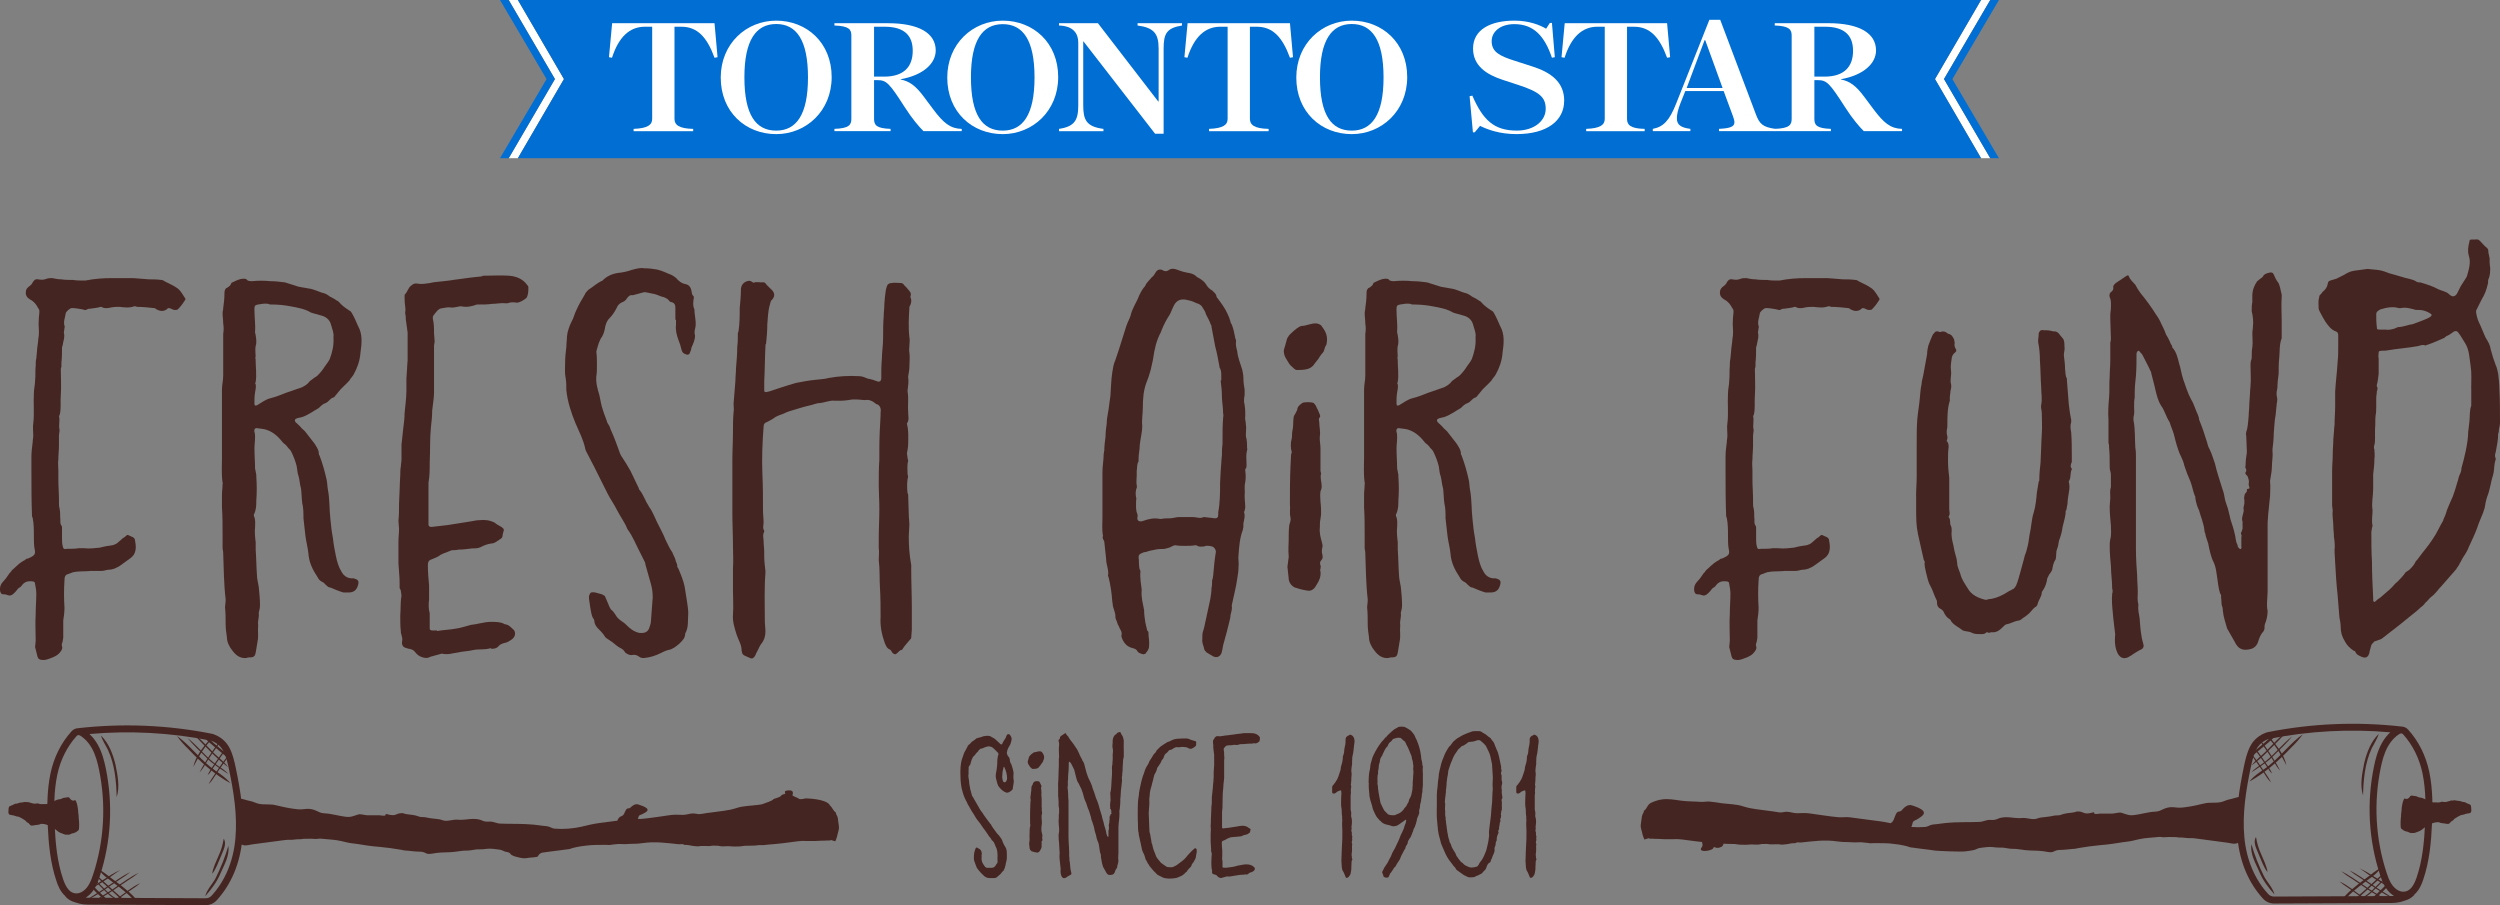 <?xml version="1.0" encoding="UTF-8"?><svg id="Layer_1" xmlns="http://www.w3.org/2000/svg" width="127.623" height="46.209" viewBox="0 0 127.623 46.209"><rect x="0" y="0" width="127.623" height="46.209" fill="#808080" stroke="none"/><defs><style>.cls-1{fill:#006ed2;}.cls-1,.cls-2,.cls-3{stroke-width:0px;}.cls-2{fill:#452521;}.cls-3{fill:#fff;}</style></defs><path class="cls-2" d="M4.606,29.149c-.344.031-.594,0-.876.063l-.25.094c-.157.031-.188.156-.188.313-.031.469-.031.938,0,1.407,0,.219-.031.438-.063.657v.845c0,.094-.031.156-.031.219-.031.094-.063.156-.031.25s0,.156-.063.25c-.125.188-.313.282-.5.344-.156.063-.313.125-.469.094-.125,0-.188-.063-.219-.156-.031-.156-.094-.344-.125-.501l.031-.313c0-.469-.031-.907,0-1.376,0-.344.031-.688.031-1.032,0-.157-.031-.344-.063-.501,0-.063-.031-.125-.125-.125-.219-.031-.407,0-.563.219-.031.063-.125.094-.188.156-.063.094-.125.156-.188.219-.125.125-.219.156-.375.094-.063-.031-.125-.031-.188-.031-.094,0-.125-.063-.156-.157-.031-.219.031-.375.188-.532.125-.125.188-.25.282-.375.063-.063.094-.094.125-.157.188-.156.344-.344.563-.469.063-.031.125-.063.188-.125.063,0,.125-.031.188-.063.25-.125.282-.188.219-.469-.031-.188-.031-.406-.031-.625,0-.313,0-.626-.063-.938-.031-.031,0-.031-.031-.063-.031-.782-.031-1.595-.031-2.377v-.688c0-.219.031-.469.063-.719,0-.125.031-.219.031-.344,0-.219-.031-.438,0-.626.063-.501,0-1.032.031-1.533,0-.219.063-.438.063-.657.031-.25,0-.501.031-.751,0-.125,0-.25.031-.375.031-.219.031-.438.063-.657.031-.156.031-.344.063-.501.031-.281-.031-.532,0-.813,0-.157.031-.282.031-.438,0-.063-.031-.125-.063-.156-.094-.188-.219-.344-.407-.438-.156-.094-.25-.219-.219-.407,0-.125.094-.219.188-.281.063-.063.125-.094.156-.188.063-.094.125-.188.282-.156.156.031.281.031.438-.031.063-.032.188-.032.281-.032.157.032.313.063.469.063.188.031.407.031.594.031.188.031.375.031.563.031h.063c.469-.094.907-.125,1.376-.125h1.063c.282.032.532.032.813.063.188,0,.407,0,.626.031.063,0,.125.031.157.063.25.125.469.219.688.375.156.125.25.313.375.5.031.032,0,.094-.031.125-.094.156-.219.313-.344.438-.031.031-.094.031-.156.031s-.125-.031-.188-.063-.156-.063-.219.031c-.188.125-.344.094-.532,0-.031-.031-.063-.063-.125-.063-.282-.031-.563-.063-.876-.063-.031-.031-.094-.031-.125-.031-.25.094-.5.063-.751.031-.156,0-.281,0-.438.031-.125.031-.281.063-.438,0-.031-.031-.063-.031-.094-.031-.188.063-.375.063-.532.094-.063,0-.094,0-.156.031-.063.063-.157.031-.25,0-.188-.031-.375-.063-.532-.063-.094,0-.313.188-.313.281-.031.219-.125.407-.063.626.031.031,0,.094,0,.125l-.031.219c.063.219-.031.438-.063.657,0,.031-.031.063-.031.094,0,.25,0,.532-.031.782v.188c0,.063-.031.094-.031.125,0,.469.031.907,0,1.345-.031.344.031.719-.063,1.032l-.031.031c.063.25-.031.469.031.719,0,.094-.031.188-.031.281v.501c0,.25-.031.469-.031.719-.031.188,0,.375,0,.563v.469c0,.344.031.688.031,1.032v.188c0,.063,0,.156.031.25.031.156.031.282.031.438.031.156-.031.313.063.438.031.031.031.094.031.125v.501c0,.125,0,.281.031.406.031.156.063.188.219.156.219,0,.407,0,.594-.031h.281c.282.031.532,0,.813-.031.219-.063.438-.094.657-.125.094-.031.188-.063.282-.156l.25-.219c.031,0,.063-.031.094-.063.063-.031.094-.125.188-.063.125.063.282.094.313.219.031.188.063.344.031.532-.031.188-.125.313-.25.407l-.563.406c-.156.094-.344.188-.532.188-.125,0-.25.063-.375.063h-.594Z"/><path class="cls-2" d="M11.518,31.902c0-.313,0-.625-.031-.907,0-.094.031-.219.031-.313v-.094c-.094-.782-.094-1.595-.125-2.377,0-.094-.031-.156-.031-.25v-.657c0-.469,0-.938-.031-1.408v-.625c0-.188.031-.376.031-.563,0-.031.031-.063,0-.063-.063-.438-.031-.876-.031-1.282v-3.472c0-.25.063-.469.063-.719v-2.127c.031-.188.031-.344,0-.532,0-.188-.031-.344-.031-.532,0-.094.031-.156.031-.25.031-.219.063-.469.063-.719,0-.063,0-.156.031-.219s.063-.094.094-.094c.094-.063.188-.125.219-.219,0-.031.031-.063.063-.063.188-.094.375-.188.563-.188.063,0,.125,0,.156.031.063.094.188.094.282.094.313-.031.626-.031.938,0,.25,0,.5.031.751.063.219.063.469.156.688.219l.532.094c.25.031.469.156.688.219.156.031.25.094.375.188.125.063.25.125.375.219.031,0,.063.031.094.063.156.188.344.313.532.438.063.031.094.063.125.125.125.219.219.438.313.657.25.438.188.907.125,1.376-.031.407-.156.751-.344,1.095-.063.125-.156.188-.219.313-.188.219-.438.406-.594.625-.031.063-.094.094-.125.156-.031.032-.063.094-.125.094-.156.063-.219.219-.375.281-.125.031-.25.156-.344.25-.282.156-.563.375-.876.469-.094.031-.188.031-.25.063-.094.031-.125.094-.063.188.094.094.219.188.313.313.063.063.156.125.219.219l.438.563c.094.156.219.313.219.5,0,.031,0,.063.031.094.156.407.281.845.375,1.283.031.156.031.344.063.5.094.501.063,1.001.125,1.502.031.313.063.625.125.938.031.313.094.625.156.938.063.281.125.532.282.782.094.188.282.344.532.344h.094c.219.063.282.125.219.344-.063.25-.219.376-.469.376h-.282c-.219-.063-.438-.157-.657-.25-.094,0-.156-.063-.219-.125-.063-.031-.094-.125-.188-.156-.125-.063-.188-.125-.25-.25-.25-.376-.438-.751-.469-1.22-.031-.313-.125-.626-.157-.938l-.094-.845c0-.25,0-.532-.063-.782-.031-.25-.031-.501-.063-.751-.063-.188-.063-.406-.125-.625-.063-.157-.063-.344-.094-.501-.063-.25-.156-.5-.281-.751-.031-.063-.094-.125-.156-.188-.063-.094-.157-.188-.25-.25-.219-.281-.469-.532-.813-.657-.157-.063-.313-.063-.501-.094-.125-.031-.188.063-.156.188.031.094.031.188.031.282,0,.188-.031.375-.031.563,0,.344.031.688.031,1.032.031.094.031.188.063.313v.094c.031.406.031.813,0,1.22,0,.25,0,.469-.125.719v.063c.094.188.063.375.063.563-.031.25,0,.532.031.782v.375c.031.407.031.845.063,1.283,0,.219.063.406.094.625.031.313.063.626.063.938,0,.125-.031.25-.063.376v.031c.031.188-.063.375-.031.594v.031c-.031.281.031.532-.031.813l-.094.563c-.031.188-.094.25-.313.25-.031,0-.094,0-.157.031-.313.031-.532-.125-.719-.376-.156-.188-.282-.438-.282-.688-.031-.219-.063-.438-.063-.626ZM17.023,17.201c.031-.188-.063-.406-.125-.625-.063-.25-.25-.407-.5-.469-.188-.063-.375-.094-.532-.156-.313-.188-.688-.25-1.032-.313-.313-.063-.657-.094-1.001-.094-.031,0-.094,0-.125-.031-.188-.031-.344,0-.532.031-.157.031-.188.063-.188.25,0,.406.063.782.031,1.157,0,.063.031.094.031.156.031.188.063.376,0,.563-.031.188,0,.344,0,.532-.031.063,0,.094,0,.157,0,.375.063.782,0,1.157-.031.031-.031.063,0,.094.031.125,0,.281-.031.438-.031.188-.031.376-.031.563,0,.094.063.125.156.063.219-.125.407-.281.657-.344.281-.063.563-.188.813-.282l.813-.281c.125-.063.219-.125.313-.219.063-.094.156-.156.25-.219.063-.063.156-.094.219-.157.156-.156.281-.313.375-.469.094-.125.188-.25.25-.375.125-.344.219-.688.188-1.126Z"/><path class="cls-2" d="M22.309,32.214c.344-.063.657-.063.97-.125.25-.031.5-.125.751-.188.344-.031.688-.156,1.032-.156.219,0,.469,0,.657.094.031.031.063.031.094.031.063.031.125.031.156.063.094.063.156.125.219.188.094.063.125.188.094.313-.063.188-.219.25-.375.344-.063.031-.125.031-.219.063-.094.031-.157.063-.219.125-.094.125-.219.156-.375.156,0,0-.031-.031-.063-.031-.281.094-.594.031-.876.094-.25.063-.532.063-.782.125-.25.031-.5.125-.782.063h-.063c-.188.063-.375.094-.563.156-.156.094-.313.063-.469,0-.094-.031-.219-.125-.313-.25-.063-.094-.157-.125-.282-.157-.031,0-.063,0-.125-.031-.188-.031-.282-.156-.25-.344.031-.125,0-.219-.031-.344-.031-.063-.031-.125-.031-.156-.031-.282-.031-.532-.031-.813.031-.344,0-.688.063-1.032l-.031-.219c0-.063-.031-.094-.063-.156,0-.25,0-.532-.031-.813,0-.156-.031-.313-.031-.469v-1.095c0-.219.031-.438.031-.657,0-.125-.031-.281-.031-.406.031-.281.031-.532.031-.813v-.063c.031-.501.031-.97.063-1.47,0-.157,0-.282.031-.438,0-.125.031-.219.031-.344v-.751l.094-.876c.031-.25.063-.469.063-.719.031-.375.094-.782.094-1.157v-.625c.031-.313.031-.626.063-.938v-1.408l-.094-.688c0-.094,0-.188-.031-.282v-.094c.031-.094,0-.188,0-.281-.031-.188-.031-.375-.031-.532,0-.031,0-.094.031-.094.125-.125.156-.344.313-.438.094-.094.188-.125.344-.094.188.031.375,0,.594-.031.219-.063.469-.063.688-.094l1.408-.188c.188-.031.375-.031.563-.063.031,0,.031-.031.063-.031.438,0,.907-.031,1.345,0,.344.031.688.157.907.469.031.031.063.063.063.125,0,.188,0,.375-.094.532-.094.094-.344.25-.5.25-.156-.031-.313-.031-.469.031h-.094c-.219-.031-.469.031-.719.031-.188.031-.406.031-.626.031h-.125c-.25.094-.532.156-.782.094h-.094c-.156.031-.281.063-.407.063-.156-.031-.313,0-.469.031-.219,0-.344.219-.469.375-.031.031-.031.094-.031.157.063.25.063.5.063.75,0,.125.031.282.031.407,0,.094-.031.156-.031.25v2.377c0,.282-.063.594-.094.907,0,.281-.031.563-.063.845-.063.594-.031,1.188-.063,1.783,0,.375,0,.72-.063,1.064v2.127c0,.094.063.125.156.125.282-.031.563-.063.813-.094l1.188-.188c.157-.031.313-.063.438-.063.282-.031.532,0,.782.125.094.094.25.156.344.219.125.094.157.125.094.281,0,.031-.031.094-.031.157,0,.094-.063.156-.125.188-.156.094-.281.219-.438.219-.219.031-.375.094-.563.188-.125.063-.25.063-.407.063-.25.031-.5.063-.719.063-.125.031-.25.031-.344.031l-.156.063c-.156.063-.375.125-.532.25-.094.063-.219.094-.344.156-.125.031-.188.125-.188.281,0,.344.031.719.063,1.063v.688c-.031.25-.031.5.031.719v.782c0,.063.063.094.125.094h.25v.031Z"/><path class="cls-2" d="M34.477,16.325v-.626c0-.156-.063-.25-.219-.281-.031,0-.094-.031-.094-.063-.094-.125-.25-.188-.406-.219-.094-.031-.219-.094-.344-.125-.156-.031-.313-.063-.469-.094h-.063c-.156.031-.313.094-.469.125l-.125.031c-.125-.031-.219.063-.282.156-.063.094-.125.157-.219.188-.157.063-.25.156-.313.313-.094.188-.219.375-.375.532-.125.125-.188.313-.219.5s-.094.375-.219.532l-.094.219c-.031.094-.063.219-.094.313l-.031.125c.031.219.031.438.031.657v.063c0,.188,0,.375-.031.532-.031.344.063.657.156.97.063.282.094.532.188.782.063.219.156.407.219.626.063.094.125.188.156.313.188.407.344.845.501,1.282.031.031.031.063.031.063.188.282.344.532.5.813l.375.782c.031.031.031.094.063.156.219.25.282.532.469.813,0,0,0,.031.031.063.188.25.282.532.407.782.157.313.313.594.438.907.094.188.188.406.313.594.031.031.063.094.063.125.063.125.125.25.156.406.031.031.031.094.063.156v.094c.094.125.125.281.188.407.094.25.188.5.219.782l.094.594c.031.188.063.406.063.594-.031.344.031.719-.156,1.032,0,.25-.156.375-.313.532-.188.156-.344.281-.563.313-.125.031-.25.094-.375.157-.25.125-.532.219-.845.25-.094,0-.156,0-.25-.063-.094-.063-.188-.125-.344-.094-.125.031-.25-.031-.375-.125-.063-.125-.156-.188-.282-.25-.125-.063-.25-.188-.375-.281l-.282-.188c-.031-.031-.094-.063-.094-.094-.094-.156-.219-.282-.344-.407-.094-.094-.156-.188-.188-.313,0-.094-.031-.188-.094-.25-.063-.156-.094-.344-.125-.532-.031-.156-.031-.281-.063-.438v-.125c.063-.188.094-.219.313-.188l.344.094c.063.031.125.063.156.094l.188.438c.031.094.063.156.125.25.094.063.156.157.219.25.063.125.156.219.282.313.094.063.188.125.281.219.188.188.375.344.657.407.313.031.469-.063.532-.313.031-.094.063-.188.063-.25l.094-1.251c0-.25-.031-.469-.094-.688l-.282-1.001c0-.063-.031-.125-.063-.188l-.188-.375c-.219-.407-.375-.845-.657-1.22,0-.031-.031-.031-.031-.063-.125-.313-.344-.594-.5-.907s-.344-.563-.5-.876c-.219-.438-.438-.875-.657-1.314l-.438-.845c0-.031-.031-.063-.031-.094-.094-.469-.313-.876-.5-1.314-.219-.532-.407-1.095-.469-1.689,0-.219,0-.406-.031-.594-.063-.282-.031-.563-.031-.813,0-.281.031-.532.063-.813,0-.188.031-.344.031-.532.031-.281.125-.532.25-.782.094-.156.125-.344.219-.532.125-.281.282-.563.438-.813.031-.094.125-.188.188-.25.25-.156.438-.344.719-.469l.063-.063c.25-.219.532-.313.876-.344.219-.031.438-.094.626-.156.219-.063.407-.094.594-.063.219,0,.438.031.626.063.282.063.5.188.751.281.094.063.219.125.281.219.125.125.25.219.438.25.156.031.25.156.282.313.031.094,0,.188.094.281.031,0,.031.063.031.094-.031.188-.063.407.031.594,0,.344.125.688.031,1.001-.031.125-.031.219,0,.344,0,.219-.094.407-.188.626,0,.063-.031.156-.063.219-.031.125-.125.156-.25.094-.094-.031-.156-.094-.188-.219-.031-.156-.094-.344-.157-.5-.094-.25-.156-.501-.125-.782v-.25h-.031Z"/><path class="cls-2" d="M37.417,30.181v-1.157c.031-.406,0-.782,0-1.157,0-.563-.031-1.126-.031-1.689v-2.69c0-.469.031-.938.031-1.408,0-.344,0-.688.031-1.032.031-.125,0-.281,0-.438l.094-1.157c0-.219.031-.438.031-.657.031-.375.063-.719.063-1.095.031-.219.031-.438.031-.688,0-.031.032-.063.032-.094.063-.406.063-.782.063-1.188.031-.313.063-.657.063-1.001.031-.188.125-.313.313-.375.094-.031.156-.031.25.031.031.031.094.063.125.031.125-.031.25,0,.376,0,.125-.031.188.031.25.125l.188.188c.188.156.281.344.094.563-.094.063-.094.188-.125.281-.094.313-.094.657-.125.97,0,.344-.031.688-.063,1.001-.031.031-.031.063-.031.094-.031.594-.031,1.22-.063,1.814v.438c0,.094,0,.125.094.125.063,0,.094-.031.156-.031.219-.063.438-.156.657-.219s.469-.156.719-.219c.313-.063.657-.125.97-.156.219-.031.469-.031.688-.094.501-.094,1.032-.125,1.564-.094.156,0,.281.063.438.125.188.031.375.094.532.156.094,0,.125-.031.156-.125v-.031c0-.344,0-.657.031-1.001,0-.344.063-.688.063-1.063s0-.751.031-1.126c0-.188.031-.375.031-.563,0-.156.031-.281.031-.407.031-.188.031-.375.094-.532.031-.125.125-.188.25-.188.156-.031.313,0,.469,0,.063,0,.125.031.156.094.094.094.188.188.281.313.063.063.094.156.063.25,0,.031-.031.063,0,.094.063.125.031.282-.031.407q-.031.031-.031.063c-.031.532-.063,1.032,0,1.564.031.125,0,.25,0,.376s-.031.281,0,.406c.031.219,0,.438,0,.657,0,.188-.031.375-.063.532v.063c.031.219,0,.438-.031.657v.063c.063.344,0,.719.031,1.095,0,.188.063.344-.063.532v.031c.094.344.063.688.063,1.001,0,.156-.031.313-.063.5l.031.219c0,.063.031.125.031.156-.063.219-.031.469-.031.688.031.094.031.157,0,.25-.031.25-.031.469,0,.719.031.031.031.063.031.094,0,.313.031.657.031.97,0,.188.031.375.031.532,0,.188-.031.406-.031.594,0,.5.031.97.125,1.47v.219c0,.657.031,1.283.031,1.908v1.188c0,.125-.031.282-.031.407,0,.031-.031.063-.063.094-.125.156-.25.281-.375.469,0,.031-.031.063-.094.063-.063.031-.125.094-.188.157-.094.094-.157.063-.25-.031-.031-.063-.063-.125-.125-.157-.156-.063-.188-.188-.25-.313-.156-.438-.25-.876-.219-1.345,0-.469,0-.97-.031-1.47-.031-.469,0-.938-.063-1.439,0-.188.031-.407,0-.626v-.438c0-.532.031-1.032.031-1.564,0-.406-.031-.813-.031-1.188,0-.438,0-.876.031-1.314v-.563c0-.563.031-1.126.063-1.689v-.125c.031-.188,0-.344-.156-.438-.063,0-.094-.031-.125-.063-.156-.125-.313-.188-.5-.156-.156,0-.281-.031-.406-.031h-.25c-.188.031-.406.063-.594.063h-.313c-.281-.031-.563.125-.844.125-.157.031-.313.094-.469.125-.281.063-.563.156-.876.25-.094.031-.219.063-.344.125-.188.094-.407.125-.594.282-.094.063-.219.125-.344.188-.094.031-.156.094-.156.219-.063.813-.094,1.595-.063,2.408.031.626.031,1.251.031,1.877,0,.219.031.407.031.626,0,.125-.063.281.031.406v.063c-.094.157-.031.313-.031.469,0,.188.031.344.031.532v.188c0,.281.031.563.063.813v.094c-.063.813-.031,1.627-.031,2.44,0,.188.031.375.031.563,0,.219-.063.438-.219.625-.094.125-.156.313-.25.469-.031.094-.063.156-.125.219s-.125.063-.188.031c-.094-.031-.188-.094-.281-.125-.063-.031-.094-.063-.125-.125,0-.063-.031-.094-.031-.157,0-.281-.156-.5-.25-.782-.094-.313-.219-.657-.188-1.032.031-.407,0-.782,0-1.189Z"/><path class="cls-2" d="M61.376,32.527c0-.094,0-.219.063-.376.063-.219.094-.438.156-.688l.188-.876c.031-.188.063-.376.063-.563.031-.125.031-.25.031-.375,0-.031,0-.063.031-.094,0-.094.031-.156.031-.25.031-.376.063-.719.125-1.095.032-.094-.063-.281-.188-.313s-.281-.063-.406,0c-.125,0-.25.031-.344-.031-.031-.031-.094-.031-.125-.031-.156.031-.313.031-.5.031-.156,0-.344,0-.501-.031-.063,0-.125.031-.188.063-.094.063-.25.094-.375.125-.156,0-.281,0-.438.031-.156.031-.344.063-.5.125-.094,0-.156.031-.219.063-.094.031-.156.094-.156.188.031.219,0,.469.063.657.031.031.031.063.031.094-.031.313.031.626.063.907v.063c-.031.344.063.657.125,1.001,0,.219.031.407.063.626l.094.406c.031.031.063.063.063.094,0,.25.063.469.031.719,0,.156-.094.25-.188.376-.031,0-.063.031-.094.031-.125-.031-.25-.063-.313-.157-.031-.094-.125-.125-.219-.156-.313-.063-.5-.281-.594-.594v-.063c.031-.094,0-.188-.031-.25-.063-.094-.094-.219-.157-.313-.031-.063-.031-.125-.063-.188-.063-.094-.063-.219-.063-.313-.031-.157-.094-.313-.125-.438,0-.094-.031-.188-.031-.25-.031-.438-.094-.845-.188-1.22,0-.031-.031-.031-.031-.063.063-.282-.094-.563-.094-.876l-.094-.876c-.031-.094-.125-.188-.063-.281-.063-.313-.031-.626-.031-.938v-2.315c0-.313.063-.626.063-.939.031-.063,0-.125.031-.156,0-.25.031-.469.063-.719,0-.219.031-.469.063-.688,0-.188.031-.344.063-.532,0-.063.031-.125.031-.188l.094-.688c.031-.375.031-.782.094-1.188.031-.188.063-.438.156-.625.063-.188.125-.376.188-.563l.375-1.188c.063-.188.156-.344.219-.532.063-.313.25-.594.376-.876l.063-.156c.063-.125.125-.25.219-.375.031-.031.063-.063.094-.125.063-.156.219-.281.344-.438.063-.031.094-.094.156-.188.094-.188.25-.25.438-.125.094.031.156.031.25-.031.156-.125.344-.063.501,0,.156.063.281.094.438.125.188.031.344.063.469.188.032.031.063.063.094.063.156.094.313.188.406.344.063.125.188.25.313.313.094.094.188.156.219.281,0,.063.031.094.063.125.188.25.375.501.5.782.063.125.125.282.156.407v.031c.156.25.188.563.25.845.032.031.032.094.032.156-.032.156.031.344.063.5.031.313.156.594.25.907.031.156.063.281.063.438,0,.219.031.406.063.594v.281c-.031.125-.031.219-.031.344.063.25.063.5.063.719-.031.157.031.282.031.438.031.156,0,.344,0,.5,0,.063,0,.157.031.219.031.188.031.344.031.5.031.031,0,.063,0,.094-.063.219-.031.407-.031.626,0,.125.031.25-.063.344v.063c.031.219.031.407,0,.594-.063.25,0,.469-.031.688,0,.219.031.406.031.625,0,.031-.031.094-.031.156,0,0-.031.031-.031.063.094.25-.063.501-.031.719,0,.063-.031.125-.031.188-.156.407-.188.845-.219,1.283-.031.188.031.406,0,.594,0,.219-.031.407-.063.594-.063.469-.188.907-.282,1.376v.031c.031.156-.031.313-.063.469,0,.156-.063.313-.094.469-.031.125-.063.25-.094.376l-.188.688c-.031.125-.031.219-.063.313-.031.25-.25.376-.469.25l-.313-.188c-.063-.063-.125-.125-.125-.188-.031-.156-.125-.313-.094-.5v-.094ZM62.314,19.422h.031v-.219c0-.156,0-.281-.063-.406-.031-.031-.031-.063-.031-.094-.063-.344-.125-.688-.219-1.032-.031-.156-.063-.313-.094-.501l-.094-.5c0-.031,0-.063-.031-.094-.063-.188-.156-.344-.25-.532-.031-.156-.125-.25-.188-.375-.063-.094-.156-.156-.281-.188-.125-.063-.282-.125-.438-.156-.344-.094-.594-.031-.751.313-.094.188-.156.406-.281.563-.156.25-.281.532-.375.782-.219.407-.313.845-.376,1.283-.031.219-.094.406-.125.594-.063.219-.125.438-.219.657-.156.406-.188.845-.188,1.282,0,.313-.063.626-.031.938,0,.344-.094.657-.125.97,0,.25-.063.469-.063.719v.125c-.094.156-.063.313-.094.5v.219c0,.188-.031.344,0,.5,0,.063.031.094,0,.125-.063.156-.063.344-.031.501.031.063,0,.094,0,.156,0,.25-.031.469.063.688.032.063,0,.156,0,.219q0,.125.125.156c.063,0,.125,0,.188-.031.281-.094.532-.156.845-.094h.063c.156-.031.313-.031.438-.031.156,0,.313-.063.469-.063h.719c.188,0,.344.094.532,0h.031c.188.031.375.031.532.063.125,0,.188-.031.188-.188v-.125c.094-.5.094-1.001.094-1.501,0-.188.031-.406.031-.594.031-.281.031-.563.063-.813,0-.188,0-.375.031-.563v-.219c0-.376,0-.751.031-1.126,0-.063.031-.157,0-.219,0-.313-.063-.625-.063-.907,0-.25-.031-.5-.063-.782Z"/><path class="cls-2" d="M65.536,17.92c0-.063.031-.156.063-.25l.094-.344c.031-.094.063-.125.125-.219.157-.156.313-.313.532-.438.031,0,.063-.031.094-.031.25,0,.501-.156.782-.125.125.031.219.063.281.188.188.25.281.5.219.813,0,.063-.031.125-.063.156l-.094.281c-.094.125-.188.219-.25.344l-.219.281c-.094.156-.25.25-.438.281-.156.031-.313.031-.469.031-.031,0-.094-.031-.125-.063-.094-.094-.188-.156-.25-.25-.125-.219-.281-.376-.281-.657ZM65.723,28.93c.031-.156.031-.313.063-.469v-.094c-.031-.282,0-.532,0-.813,0-.25,0-.501.031-.751.032-.125.094-.25.063-.375-.063-.25,0-.469-.031-.688,0-.657,0-1.314.031-1.971,0-.188.031-.407.031-.595.031-.031.031-.063.031-.094-.063-.219-.063-.469,0-.688.031-.125,0-.25.031-.376.063-.25.031-.469.063-.688,0-.094.063-.157.094-.219l.094-.188c0-.156.125-.25.25-.344.063-.063.501-.063.594,0,.063.063.125.156.156.25.063.094.094.219.156.344,0,.031.031.094,0,.125-.094.094-.031.188-.031.281,0,.219.063.438.031.657-.031.219.031.438.031.657v1.157l.031.125c-.063.219.031.438.031.657,0,.094-.031.188-.063.25-.031.188,0,.376,0,.532.031.219.031.438.031.625,0,.094-.031.188-.031.25-.031.156-.031.281-.031.438-.031.25.031.501.094.719.031.125.063.219.031.313-.031.125-.031.25,0,.344.031.125.031.219-.063.313-.063.063-.063.156-.031.25.031.031,0,.094,0,.156,0,.031-.031.094,0,.156.031.25-.063.469-.188.657-.094.188-.25.375-.501.313-.219-.031-.438-.094-.625-.156-.188-.094-.313-.281-.313-.5-.031-.188-.031-.376-.063-.563Z"/><path class="cls-2" d="M69.821,31.902c0-.313,0-.625-.031-.907,0-.094.031-.219.031-.313v-.094c-.094-.782-.094-1.595-.125-2.377,0-.094-.031-.156-.031-.25v-.657c0-.469,0-.938-.031-1.408v-.625c0-.188.031-.376.031-.563,0-.031.031-.063,0-.063-.063-.438-.031-.876-.031-1.282v-3.472c0-.25.063-.469.063-.719v-2.127c.031-.188.031-.344,0-.532,0-.188-.031-.344-.031-.532,0-.094.031-.156.031-.25.031-.219.063-.469.063-.719,0-.063,0-.156.031-.219s.063-.094.094-.094c.094-.063.188-.125.219-.219,0-.031.031-.063.063-.063.188-.094.375-.188.563-.188.063,0,.125,0,.156.031.063.094.188.094.282.094.313-.031.625-.031.938,0,.25,0,.5.031.75.063.219.063.469.156.688.219l.532.094c.25.031.469.156.688.219.156.031.25.094.376.188.125.063.25.125.375.219.031,0,.063.031.094.063.156.188.344.313.532.438.063.031.094.063.125.125.125.219.219.438.313.657.25.438.188.907.125,1.376-.031.407-.156.751-.344,1.095-.063.125-.156.188-.219.313-.188.219-.438.406-.594.625-.031.063-.094.094-.125.156-.031.032-.063.094-.125.094-.156.063-.219.219-.376.281-.125.031-.25.156-.344.25-.281.156-.563.375-.876.469-.094.031-.188.031-.25.063-.094.031-.125.094-.063.188.094.094.219.188.313.313.063.063.156.125.219.219l.438.563c.094.156.219.313.219.5,0,.031,0,.063.031.094.156.407.281.845.376,1.283.031.156.031.344.063.5.094.501.063,1.001.125,1.502.031.313.063.625.125.938.031.313.094.625.156.938.063.281.125.532.281.782.094.188.282.344.532.344h.094c.219.063.281.125.219.344-.063.25-.219.376-.469.376h-.282c-.219-.063-.438-.157-.657-.25-.094,0-.156-.063-.219-.125-.063-.031-.094-.125-.188-.156-.125-.063-.188-.125-.25-.25-.25-.376-.438-.751-.469-1.22-.031-.313-.125-.626-.157-.938l-.094-.845c0-.25,0-.532-.063-.782-.031-.25-.031-.501-.063-.751-.063-.188-.063-.406-.125-.625-.063-.157-.063-.344-.094-.501-.063-.25-.156-.5-.281-.751-.031-.063-.094-.125-.156-.188-.063-.094-.157-.188-.25-.25-.219-.281-.469-.532-.813-.657-.157-.063-.313-.063-.501-.094-.125-.031-.188.063-.156.188.031.094.031.188.031.282,0,.188-.031.375-.031.563,0,.344.031.688.031,1.032.031.094.031.188.063.313v.094c.031.406.031.813,0,1.22,0,.25,0,.469-.125.719v.063c.094.188.063.375.063.563-.031.25,0,.532.031.782v.375c.031.407.031.845.063,1.283,0,.219.063.406.094.625.031.313.063.626.063.938,0,.125-.031.25-.063.376v.031c.031.188-.063.375-.031.594v.031c-.031.281.031.532-.031.813l-.094.563c-.031.188-.094.25-.313.25-.031,0-.094,0-.157.031-.313.031-.532-.125-.719-.376-.156-.188-.282-.438-.282-.688-.031-.219-.063-.438-.063-.626ZM75.326,17.201c.031-.188-.063-.406-.125-.625-.063-.25-.25-.407-.501-.469-.188-.063-.375-.094-.532-.156-.313-.188-.688-.25-1.032-.313-.313-.063-.657-.094-1.001-.094-.031,0-.094,0-.125-.031-.188-.031-.344,0-.532.031-.156.031-.188.063-.188.25,0,.406.063.782.031,1.157,0,.063.031.094.031.156.031.188.063.376,0,.563-.031.188,0,.344,0,.532-.031.063,0,.094,0,.157,0,.375.063.782,0,1.157-.031.031-.031.063,0,.094.031.125,0,.281-.031.438-.031.188-.031.376-.031.563,0,.094.063.125.156.063.219-.125.406-.281.657-.344.281-.063.563-.188.813-.282l.813-.281c.125-.063.219-.125.313-.219.063-.094.156-.156.25-.219.063-.063.156-.094.219-.157.156-.156.281-.313.375-.469.094-.125.188-.25.25-.375.125-.344.219-.688.188-1.126Z"/><path class="cls-2" d="M91.09,29.149c-.344.031-.594,0-.876.063l-.25.094c-.156.031-.188.156-.188.313-.031.469-.031.938,0,1.407,0,.219-.031.438-.063.657v.845c0,.094-.031.156-.031.219-.031.094-.063.156-.031.25s0,.156-.063.25c-.125.188-.313.282-.5.344-.156.063-.313.125-.469.094-.125,0-.188-.063-.219-.156-.031-.156-.094-.344-.125-.501l.031-.313c0-.469-.031-.907,0-1.376,0-.344.031-.688.031-1.032,0-.157-.031-.344-.063-.501,0-.063-.031-.125-.125-.125-.219-.031-.407,0-.563.219-.031.063-.125.094-.188.156-.063.094-.125.156-.188.219-.125.125-.219.156-.375.094-.063-.031-.125-.031-.188-.031-.094,0-.125-.063-.156-.157-.031-.219.031-.375.188-.532.125-.125.188-.25.282-.375.063-.063.094-.094.125-.157.188-.156.344-.344.563-.469.063-.031.125-.063.188-.125.063,0,.125-.031.188-.063.25-.125.281-.188.219-.469-.031-.188-.031-.406-.031-.625,0-.313,0-.626-.063-.938-.031-.031,0-.031-.031-.063-.031-.782-.031-1.595-.031-2.377v-.688c0-.219.031-.469.063-.719,0-.125.031-.219.031-.344,0-.219-.031-.438,0-.626.063-.501,0-1.032.031-1.533,0-.219.063-.438.063-.657.031-.25,0-.501.031-.751,0-.125,0-.25.031-.375.031-.219.031-.438.063-.657.031-.156.031-.344.063-.501.031-.281-.031-.532,0-.813,0-.157.031-.282.031-.438,0-.063-.031-.125-.063-.156-.094-.188-.219-.344-.406-.438-.156-.094-.25-.219-.219-.407,0-.125.094-.219.188-.281.063-.063.125-.094.156-.188.063-.094.125-.188.281-.156s.281.031.438-.031c.063-.032.188-.032.281-.032.156.032.313.063.469.063.188.031.407.031.594.031.188.031.375.031.563.031h.063c.469-.094.907-.125,1.376-.125h1.063c.281.032.532.032.813.063.188,0,.406,0,.625.031.063,0,.125.031.157.063.25.125.469.219.688.375.156.125.25.313.375.5.031.032,0,.094-.031.125-.094.156-.219.313-.344.438-.032.031-.094.031-.157.031s-.125-.031-.188-.063-.156-.063-.219.031c-.188.125-.344.094-.532,0-.031-.031-.063-.063-.125-.063-.281-.031-.563-.063-.876-.063-.031-.031-.094-.031-.125-.031-.25.094-.5.063-.751.031-.156,0-.281,0-.438.031-.125.031-.281.063-.438,0-.031-.031-.063-.031-.094-.031-.188.063-.375.063-.532.094-.063,0-.094,0-.156.031-.063.063-.157.031-.25,0-.188-.031-.375-.063-.532-.063-.094,0-.313.188-.313.281-.031.219-.125.407-.063.626.032.031,0,.094,0,.125l-.031.219c.063.219-.031.438-.063.657,0,.031-.031.063-.031.094,0,.25,0,.532-.031.782v.188c0,.063-.031.094-.031.125,0,.469.031.907,0,1.345-.031.344.031.719-.063,1.032l-.031.031c.063.25-.031.469.031.719,0,.094-.031.188-.031.281v.501c0,.25-.031.469-.031.719-.031.188,0,.375,0,.563v.469c0,.344.031.688.031,1.032v.188c0,.063,0,.156.031.25.031.156.031.282.031.438.031.156-.031.313.063.438.031.031.031.094.031.125v.501c0,.125,0,.281.031.406.031.156.063.188.219.156.219,0,.406,0,.594-.031h.281c.282.031.532,0,.813-.031.219-.063.438-.094.657-.125.094-.031.188-.063.281-.156l.25-.219c.032,0,.063-.031.094-.063.063-.031.094-.125.188-.063.125.063.281.094.313.219.031.188.063.344.031.532-.031.188-.125.313-.25.407l-.563.406c-.156.094-.344.188-.532.188-.125,0-.25.063-.376.063h-.594Z"/><path class="cls-2" d="M97.815,25.333c0-.376.031-.688.031-1.032v-1.721c0-.407,0-.782.031-1.188.031-.344.094-.688.125-1.032.031-.25.031-.501.094-.751,0-.156.063-.313.094-.501l.188-1.032c0-.156.031-.313.063-.438.063-.156.125-.344.188-.469.031-.094.094-.156.156-.219s.156-.031.25,0c.031,0,.063,0,.094-.031.094,0,.188,0,.282.094.031,0,.031.031.063.031.156.031.219.156.281.282,0,.063.031.125.031.188-.031.094,0,.219.063.313.031.063.031.094-.031.156-.125.094-.188.219-.188.344-.031.188-.063.406-.031.594.031.25-.063.469,0,.688.031.094,0,.25-.031.375,0,.094-.031.188-.031.282v.188c-.125.406-.125.813-.125,1.22,0,.094,0,.188-.032.281v.188c.032.125.063.219,0,.344,0,.031,0,.063.032.063.063.094.063.188.063.281-.031.219-.031.469-.031.688,0,.313.031.594.063.876v1.595c0,.125.063.25-.031.376v.031c.125.125.031.313.125.469.031.063.031.156.031.25-.031.25.031.501.094.751.031.219.094.438.156.657l.031.219c0,.188.094.344.156.532.063.281.219.5.376.75.188.344.532.501.907.594.063,0,.094,0,.157-.031.406-.031.75-.219,1.095-.438.031,0,.063-.031.125-.063.094-.031.125-.094.188-.188.094-.219.156-.469.219-.688l.188-.688c.031-.188.125-.344.157-.532.063-.219.094-.438.125-.688.094-.376.094-.782.219-1.158.094-.313.125-.657.156-1.001l.094-.563c.031-.031.031-.063.031-.094,0-.282.031-.594.063-.876.031-.501.031-.97.063-1.47.031-.344,0-.719,0-1.063,0-.125-.063-.281-.031-.406.063-.313,0-.594,0-.907-.031-.438-.031-.907-.063-1.345,0-.344-.031-.657-.094-.97,0-.156.031-.282.031-.438.031-.094.094-.188.219-.156.125,0,.282,0,.407.031l.125.031c.25-.031.313.188.469.344.094.094.094.281.094.438.032.125-.031.281-.031.438.031.25.063.469.063.719.031.156,0,.313.094.469v.094l.094,1.188c.031.281.063.532.125.813v.125c-.063.188-.031.344,0,.532.031.407.031.845.031,1.251v.25c-.031.094-.094.188-.031.313.031,0,.031.031.031.063-.094.188-.031.376-.125.563-.031.031-.031.063-.031.063.063.219.031.406,0,.594-.031.188-.063.376-.063.532l-.063.344q-.031,0-.031.031c0,.282-.094.532-.157.813-.031.25-.094.469-.188.719-.031.125-.031.281-.094.406-.063.156-.031.313-.063.469,0,.031,0,.063-.031.094-.094.156-.125.313-.156.5-.031.094-.094.156-.156.25l-.094.188c-.031.219-.094.438-.25.657,0,0-.031.031-.031.063,0,.219-.188.406-.219.625l-.063.094c-.188.094-.281.313-.469.438-.063.063-.125.094-.219.156-.063.063-.156.125-.219.125-.219.031-.406.156-.594.188-.063,0-.125.063-.157.094-.188.188-.344.344-.625.313-.063,0-.125.063-.219,0h-.031c-.125.125-.25.094-.376.094s-.25,0-.375-.063c-.094-.063-.25-.063-.376-.094-.031-.031-.063,0-.094-.031-.188-.156-.438-.25-.594-.469,0-.031-.031-.063-.063-.094-.157-.094-.25-.219-.313-.376-.031-.063-.094-.125-.156-.156-.125-.063-.188-.156-.188-.313,0-.063,0-.125-.031-.156-.125-.25-.188-.501-.313-.719s-.156-.469-.219-.688c-.031-.156-.094-.344-.063-.532,0-.031-.063-.094-.063-.156l-.281-1.251c-.094-.438-.094-.845-.094-1.283v-.657Z"/><path class="cls-2" d="M107.981,32.402c-.031-.313-.094-.719-.125-1.126-.031-.313-.063-.657-.031-.97.031-.094.031-.188,0-.25,0-.406-.063-.782-.063-1.157-.031-.313-.063-.657-.063-1.001,0-.125,0-.25.031-.375.063-.219.031-.469.031-.688-.031-.313-.063-.657-.063-.97,0-.156.031-.313.031-.469,0-.188-.031-.344.031-.532v-.563c0-.094,0-.157-.031-.25s-.031-.219-.031-.313c0-.313,0-.595-.031-.876,0-.094,0-.188-.031-.25v-1.188c-.031-.376,0-.751.031-1.126.031-.376,0-.719.031-1.064,0-.281.031-.563.031-.844v-.907c.031-.063.031-.156.031-.219,0-.313-.031-.657-.031-.97v-.25c0-.094.031-.188.031-.313,0-.188.031-.375-.063-.563-.031-.125,0-.219.094-.281.063-.063.094-.094.094-.188-.031-.125.063-.188.125-.25l.563-.376c.031-.031.063,0,.094,0,.063.219.219.313.344.469.063.125.156.281.25.406.281.344.563.719.813,1.126.094.125.188.282.25.438.094.188.188.375.25.563.063.094.125.219.188.344.031.094.063.156.125.25,0,.031,0,.094.031.094.188.219.25.501.313.751.094.281.125.563.219.845.125.344.219.688.406,1.032.156.25.219.532.344.782.031.094.063.157.063.25.156.375.281.75.406,1.157.031.125.063.25.125.344.125.25.188.501.281.751.094.438.25.845.376,1.282.063.156.094.313.125.501.031.156.094.313.156.5.031.156.094.344.125.532.094.281.188.563.25.876.031.156.031.313.125.469v.063c.063.094.125.156.156.125.063-.031.031-.094.031-.156v-.438c0-.031.031-.094,0-.125-.031-.063-.031-.125.031-.188,0-.031,0-.063.031-.125v-.375c-.063-.125,0-.25.031-.407,0-.031.031-.094.031-.156-.031-.125,0-.219.031-.344v-.188c-.031-.094,0-.219.031-.313.063-.063.125-.125.094-.219l.031-.031c.188,0,.063-.125.063-.219s.031-.156,0-.25-.031-.188-.125-.25c-.031-.032-.063-.094-.031-.125.063-.094.031-.156,0-.219s0-.094,0-.156c0-.219.031-.438.063-.626v-.094c0-.25-.031-.532-.031-.782-.031-.063,0-.125,0-.188.094-.25.094-.532.125-.813,0-.188.031-.375.031-.563v-.031c.031-.313.031-.626.063-.938.031-.344,0-.688,0-1.032,0-.094,0-.188.031-.281.031-.063.031-.125.031-.188,0-.156,0-.313.031-.469.031-.25,0-.501,0-.751,0-.094.031-.188.031-.313.031-.25,0-.532-.063-.782,0-.156,0-.313.031-.469v-.313c0-.281.094-.532.25-.75.031-.031.094-.063.156-.125l.125-.094c.063-.156.219-.188.344-.219.094-.031.188,0,.219.094.063.156.125.282.219.407.063.063.063.156.094.219.031.125.063.281.094.406v.125c-.031.407,0,.813,0,1.22v.876c-.125.313-.094.657-.125,1.001-.031.25-.031.532-.031.813-.031.25-.063.469-.063.719-.031.156-.063.281-.031.438.031.094.031.219,0,.344l-.063.625c-.063.313-.063.626-.094.938,0,.25-.031.532-.063.782v.094c.031.282-.031.532-.031.813,0,.25-.063.469-.094.719v.031c.031.25,0,.5,0,.751l-.094.907c0,.156-.031.313-.031.5v3.472c0,.188-.031.407-.031.594,0,.125,0,.25.031.375,0,.188-.031.376-.094.563-.031.063-.063.156-.063.25s0,.156-.063.25c-.156.156-.219.375-.281.563-.063.156-.157.25-.313.313-.438.125-.688.031-.876-.375l-.375-.657c-.094-.313-.188-.594-.219-.907,0-.125-.031-.219-.063-.313,0-.156-.031-.313-.031-.5,0,0,0-.031-.031-.031-.125-.344-.125-.657-.188-1.001-.031-.219-.063-.438-.156-.626-.156-.313-.219-.657-.281-.97-.063-.188-.125-.344-.156-.532-.031-.031-.031-.063-.031-.094-.031-.375-.188-.719-.281-1.063-.094-.188-.157-.406-.188-.625,0-.063,0-.094-.031-.125-.094-.25-.125-.469-.219-.719-.125-.281-.219-.532-.313-.813-.031-.157-.094-.313-.156-.438-.188-.376-.282-.782-.376-1.158-.063-.219-.156-.406-.219-.625-.188-.281-.25-.594-.438-.845-.157-.25-.219-.532-.282-.782-.063-.313-.156-.594-.219-.876,0-.031,0-.063-.031-.094-.125-.281-.281-.563-.406-.813-.031-.063-.094-.125-.125-.156-.031-.063-.094-.094-.125-.063s-.063.094-.063.125c0,.376,0,.782-.031,1.157l-.031.313c-.031.281-.031.532-.031.782-.031.156-.031.281-.031.438,0,.188.031.375-.031.563v.156c.094.469.063.938.094,1.407.031.156.031.313.031.469v4.692c0,.469.031.938.063,1.376,0,.281.031.532.031.813,0,.219-.031.438.031.657v.031c-.031.219.031.438.063.657.031.438.063.907.188,1.314q.063.188-.094.281c-.157.063-.282.157-.438.25-.063.063-.156.094-.25.156-.219.094-.375.031-.501-.156-.156-.282-.188-.594-.156-1.001Z"/><path class="cls-2" d="M120.867,13.729c.219.031.407.031.594.063s.344.094.501.156l.657.188c.25.094.532.094.751.25.063.031.125.031.188.031.313.094.626.188.907.344.125.063.281.094.406.156.094.031.125.094.219.156.125.094.25.063.344-.094l.188-.375.281-.438c0-.031.031-.031.031-.063.094-.344.219-.688.094-1.063-.063-.219-.031-.469.031-.688,0-.094.031-.125.125-.125h.188c.125-.031.188.031.25.094.125.125.219.25.344.344.063.063.063.125.063.219.031.094.031.188.063.281,0,.157,0,.344.031.501,0,.188,0,.406-.094.594-.031.094,0,.188-.031.25-.063.281-.157.532-.313.782l-.281.563v.094c.031.188.063.344.156.532.125.25.219.532.344.782.125.188.219.375.25.594.063.25.156.532.25.782.063.125.094.281.125.438.031.25.063.532.063.782.031.563.031,1.157.031,1.72,0,.156-.063.313-.063.469,0,.031-.031.063-.031.094,0,.313-.063.626-.125.938-.031.094-.063.219,0,.313v.063c-.094.25-.063.532-.125.751-.125.376-.156.782-.313,1.158-.063.188-.094.375-.125.563l-.094.281c-.094.25-.219.501-.281.719-.125.344-.281.657-.438,1.001-.063.188-.188.376-.313.563l-.219.406c-.063.063-.094.156-.156.219,0,0-.031,0-.031.031l-.657.751c-.188.188-.313.407-.532.563-.125.094-.188.219-.313.313-.063.094-.125.156-.219.219-.188.188-.406.344-.594.501-.188.156-.344.281-.501.406l-.845.657c-.063.063-.156.094-.25.125-.063.031-.125.031-.188.063-.063.063-.125.125-.156.188-.031.094-.063.219-.094.344v.031c-.063.25-.188.313-.407.219-.125-.063-.25-.094-.313-.25,0-.032-.063-.063-.094-.063-.188-.125-.344-.281-.438-.469-.156-.25-.219-.469-.219-.751,0-.156-.031-.313-.063-.469l-.094-1.157c-.063-.563-.094-1.095-.125-1.658,0-.188-.031-.406-.031-.626.031-.219,0-.469-.031-.688,0-.188-.031-.344-.031-.532,0-.25-.063-.532-.031-.782,0-.094-.031-.188-.031-.281v-1.752c0-.281.031-.563.031-.845s.031-.532.031-.782c.031-.25.031-.501.063-.751,0-.313.031-.626.031-.938v-.751c.031-.5.094-1.001.125-1.501.031-.282.031-.532.031-.813v-.532c0-.125-.031-.188-.125-.219-.25-.094-.376-.281-.532-.5-.094-.156-.188-.313-.281-.501-.031-.063-.063-.125-.063-.188,0-.188-.031-.375.031-.563,0-.063.031-.125.094-.156l.063-.094c.156-.125.25-.25.281-.438,0-.063.031-.125.125-.156.094-.031.219-.063.313-.094l.375-.188c.156-.094.313-.188.532-.219l.688-.094ZM126.153,19.828c0-.406.031-.782-.031-1.157-.063-.406-.063-.813-.282-1.157-.125-.188-.219-.376-.344-.532-.063-.094-.125-.094-.219-.063-.125.094-.25.188-.407.25-.031.031-.094.094-.125.094-.281.125-.563.25-.845.344-.031,0-.063.031-.094.031-.125-.063-.25,0-.375.031-.5.094-1.032.125-1.564.219-.125.031-.25,0-.375.031-.031,0-.063.031-.063.063,0,.125-.031.219,0,.313v.782c-.031.188-.031.376-.094.563v.094c.063.063.031.156,0,.25,0,.125-.031.219-.031.344v.438c0,.156,0,.281-.031.438-.031.219,0,.438-.031.688v.501c0,.094,0,.219-.031.313s-.031.156,0,.25c0,.156.031.313,0,.469,0,.281-.031.532-.063.782v.751c0,.376-.094.719-.031,1.095,0,.25-.063.532,0,.782l-.031.125c0,.063-.031.125-.031.188,0,.501,0,1.001.031,1.502,0,.626.031,1.251.063,1.877v.125c0,.063.063.094.094.063.094-.094.188-.156.281-.219.156-.125.313-.282.469-.407l.156-.156c.063-.063.125-.156.219-.219.156-.156.313-.313.438-.501l.188-.125c.125-.125.25-.25.313-.406.031-.063.094-.094.125-.156.25-.344.532-.657.751-1.001.219-.313.344-.626.532-.938.031-.125.094-.219.125-.313.094-.344.25-.626.376-.938.094-.25.156-.469.219-.688.063-.156.063-.281.125-.406.063-.125.094-.219.094-.344.094-.313.156-.594.219-.876.063-.313.125-.657.125-.97l.063-.532c.031-.282,0-.563.094-.813v-.876ZM121.774,16.825c.125.031.313,0,.501-.063.031-.031.094-.031.125-.063.281,0,.532-.125.782-.156l.5-.188c.125-.063.25-.094.344-.157.156-.094.125-.156,0-.219-.157-.094-.344-.156-.532-.156h-.156c-.25-.063-.501-.156-.782-.094h-.094c-.313-.094-.626-.031-.938.063-.125.063-.219.125-.219.25,0,.219,0,.438.031.657,0,.125.031.125.156.125h.281Z"/><path class="cls-2" d="M50.616,44.824h-.107c-.13,0-.237-.059-.32-.154-.071-.071-.154-.142-.213-.225-.059-.071-.118-.142-.142-.225l-.071-.19c-.035-.071-.047-.142-.047-.213,0-.107,0-.213.024-.32.024-.059.036-.118.059-.178s.059-.059.118-.035l.036.035c.118.035.154.13.166.237.012.024,0,.059-.012.083,0,.071.012.13,0,.19,0,.13.047.237.118.332.024.024.036.059.059.083.035.036.071.059.118.059.071-.012.131,0,.19,0,.107,0,.19-.035.237-.13l.047-.071c.047-.047.059-.107.047-.166,0-.083-.012-.154,0-.237,0-.178-.012-.344-.107-.51-.024-.047-.035-.095-.059-.142-.012-.035-.024-.059-.059-.095-.035-.035-.083-.071-.107-.13-.024-.047-.059-.083-.095-.118-.059-.083-.106-.178-.166-.249-.107-.13-.19-.272-.285-.403-.095-.13-.201-.237-.272-.379-.047-.095-.107-.166-.166-.261-.047-.083-.095-.178-.154-.273,0-.012-.024-.024-.024-.035-.024-.035-.035-.071-.047-.095-.024-.047-.035-.095-.059-.118-.047-.083-.083-.178-.119-.261-.035-.106-.071-.213-.095-.32l-.024-.095c-.047-.249-.059-.498-.059-.758v-.071c0-.154.012-.296.035-.438.024-.142.071-.273.119-.403.012-.012.012-.024.012-.047.024-.071.059-.13.095-.19l.095-.178c.012-.047.036-.083.083-.118.059-.035.095-.095.142-.142l.071-.047c.059-.035.106-.071.154-.118,0,0,.012-.012.024-.012.071-.024.142-.047.213-.059.024-.012.047-.012.059-.024.083-.035.154-.035.237-.047.059,0,.107,0,.166.012.012,0,.024,0,.024.012.107.059.237.118.32.213l.178.166c0,.012.012.012.024.024.036.024.095.012.095-.036.012-.059.059-.095.083-.154.024-.047.059-.083.083-.13.012-.024.024-.047.024-.071.012-.012.012-.035.024-.047.012-.047.047-.071.083-.071.047,0,.095.012.106.059.012.012.012.024.012.024.095.118.047.249.012.367-.024.107-.107.19-.142.285-.035.071-.047.154-.059.225,0,.047.035.095.047.142.012.024.035.036.047.059.035.035.047.083.059.142,0,.083.024.154.071.225.024.059.047.118.059.178.024.059.035.13.047.19.012.047.024.095.012.142-.012.083-.012.178,0,.261.012.047.012.095.012.142l-.035.225c-.012.035-.012.071-.012.107-.012.024-.012.047-.024.059-.071.071-.142.13-.249.154h-.047c-.154-.047-.272-.154-.379-.285-.047-.047-.071-.118-.095-.189l-.071-.273c-.012-.071-.012-.142,0-.225.024-.118.047-.249.059-.379.012-.095.012-.201.012-.296,0-.083.024-.154.035-.237.012-.024.024-.059.024-.095,0-.024-.012-.047-.024-.059-.071-.071-.142-.142-.225-.225-.142-.13-.296-.119-.462-.047-.059.024-.107.059-.178.059-.012,0-.036.012-.047.024-.035.035-.083.059-.095.107-.012.024-.035.035-.047.047-.047.047-.095.095-.118.142-.024.036-.059.059-.083.083-.024.024-.047.059-.047.083-.024.035-.035.071-.047.106-.024.071-.047.142-.059.202-.012.024-.012.047-.035.059-.036.024-.036.083-.059.119,0,0-.012.012,0,.024.024.047-.012.107,0,.166v.083c0,.012.012.024,0,.035-.024.106,0,.201.012.296.012.024.012.047.012.071,0,.095.024.189.036.284.012.024.012.047.012.059.012.071.024.142.047.201.024.071.036.142.059.214.012.024.024.047.047.071l.059.107c.059.095.118.201.178.308.047.083.095.166.142.249l.071.095c.024.035.047.071.071.095.012.024.012.035.024.047.118.154.213.308.332.45l.035.035c.071.154.19.285.285.426.024.036.059.071.083.095.012.012.012.024.024.024.047.071.095.13.142.189.035.059.059.107.071.166.012.035.035.071.047.106.024.047.047.095.083.142.071.107.083.237.083.367v.225c0,.071-.024.13-.035.19-.012.047-.024.083-.024.118-.012.035-.012.071-.024.095-.012.071-.035.13-.071.19,0,.024-.024.047-.036.059-.035.024-.071.047-.083.095l-.035.035c-.071.059-.13.13-.201.178-.036.036-.083.047-.13.047h-.142ZM51.41,39.74c0-.225-.059-.403-.142-.581,0-.012-.012-.012-.012-.012-.012,0-.024.012-.024.024-.024.107-.059.213-.059.32,0,.059-.012.118-.012.178,0,.047.012.095.024.142,0,.024.012.059.024.083.047.059.119.059.154-.012.035-.047.047-.107.047-.142Z"/><path class="cls-2" d="M52.465,38.887c0-.024.012-.059.024-.095l.035-.131c.012-.035.024-.047.047-.083.059-.059.118-.118.201-.166.012,0,.024-.012.036-.012.095,0,.189-.059.296-.047.047.012.083.024.107.071.071.095.106.19.083.308,0,.024-.012.047-.024.059l-.035.106c-.035.047-.071.083-.095.13l-.083.107c-.035.059-.095.095-.166.106-.059.012-.119.012-.178.012-.012,0-.035-.012-.047-.024-.035-.036-.071-.059-.095-.095-.047-.083-.107-.142-.107-.249ZM52.536,43.059c.012-.059.012-.118.024-.178v-.035c-.012-.107,0-.202,0-.308,0-.095,0-.19.012-.285.012-.047.035-.095.024-.142-.024-.095,0-.178-.012-.261,0-.249,0-.498.012-.747,0-.071.012-.154.012-.225.012-.012.012-.024.012-.035-.024-.083-.024-.178,0-.261.012-.047,0-.095.012-.142.024-.095.012-.178.024-.261,0-.035.024-.059.035-.083l.035-.071c0-.059.047-.095.095-.13.024-.024.19-.024.225,0,.024.024.047.059.059.095.024.035.035.083.059.13,0,.012.012.035,0,.047-.036.035-.012.071-.012.106,0,.083.024.166.012.249-.012.083.012.166.012.249v.438l.012.047c-.024.083.012.166.012.249,0,.035-.012.071-.024.095-.012.071,0,.142,0,.201.012.083.012.166.012.237,0,.035-.012.071-.012.095-.012.059-.012.106-.012.166-.012.095.012.19.035.273.012.047.024.083.012.118-.012.047-.012.095,0,.13.012.047.012.083-.024.119-.024.024-.024.059-.012.095.012.012,0,.036,0,.059,0,.012-.012.035,0,.059.012.095-.024.178-.071.249-.035.071-.095.142-.19.119-.083-.012-.166-.036-.237-.059-.071-.035-.119-.107-.119-.19-.012-.071-.012-.142-.024-.213Z"/><path class="cls-2" d="M54.148,44.374c-.012-.118-.035-.272-.047-.426-.012-.118-.024-.249-.012-.367.012-.035.012-.071,0-.095,0-.154-.024-.296-.024-.438-.012-.118-.024-.249-.024-.379,0-.047,0-.095.012-.142.024-.083.012-.178.012-.261-.012-.119-.024-.249-.024-.367,0-.059.012-.118.012-.178,0-.071-.012-.13.012-.202v-.213c0-.035,0-.059-.012-.095-.012-.035-.012-.083-.012-.118,0-.118,0-.225-.012-.332,0-.035,0-.071-.012-.095v-.45c-.012-.142,0-.285.012-.427.012-.142,0-.273.012-.403,0-.106.012-.213.012-.32v-.344c.012-.024.012-.059.012-.083,0-.118-.012-.249-.012-.367v-.095c0-.035.012-.071.012-.118,0-.071.012-.142-.024-.213-.012-.047,0-.083.035-.107.024-.024.036-.035.036-.071-.012-.047.024-.071.047-.095l.213-.142c.012-.012.024,0,.035,0,.024.083.083.118.13.178.024.047.059.107.095.154.107.13.213.273.308.426.035.047.071.107.095.166.035.071.071.142.095.214.024.035.047.083.071.13.012.035.024.059.047.095,0,.012,0,.035.012.035.071.083.095.189.118.284.035.107.047.214.083.32.047.13.083.261.154.391.059.095.083.202.13.297.012.035.024.059.024.095.059.142.107.284.154.438.012.047.024.095.047.13.047.095.071.19.107.285.035.166.095.32.142.486.024.059.036.118.047.189.012.059.036.119.059.19.012.059.035.13.047.202.035.106.071.213.095.332.012.059.012.119.047.178v.024c.024.035.047.059.059.047.024-.012.012-.036.012-.059v-.166c0-.012.012-.036,0-.047-.012-.024-.012-.047.012-.071,0-.012,0-.024.012-.047v-.142c-.024-.047,0-.095.012-.154,0-.012.012-.035.012-.059-.012-.047,0-.083.012-.13v-.071c-.012-.035,0-.083.012-.118.024-.024.047-.047.035-.083l.012-.012c.071,0,.024-.047.024-.083,0-.036.012-.059,0-.095-.012-.036-.012-.071-.047-.095-.012-.012-.024-.035-.012-.047.024-.035.012-.059,0-.083-.012-.024,0-.036,0-.059,0-.083.012-.166.024-.237v-.035c0-.095-.012-.201-.012-.296-.012-.024,0-.047,0-.071.035-.095.035-.201.047-.308,0-.071.012-.142.012-.213v-.012c.012-.118.012-.237.024-.356.012-.13,0-.261,0-.391,0-.035,0-.071.012-.107.012-.024.012-.047.012-.071,0-.059,0-.118.012-.178.012-.095,0-.19,0-.285,0-.035.012-.071.012-.118.012-.095,0-.201-.024-.296,0-.059,0-.119.012-.178v-.119c0-.106.036-.201.095-.284.012-.012.035-.024.059-.047l.047-.035c.024-.059.083-.071.13-.083.035-.012.071,0,.083.036.024.059.047.106.083.154.024.024.024.059.035.083.012.047.024.107.036.154v.047c-.012.154,0,.308,0,.462v.332c-.047.118-.036.249-.047.379-.012.095-.012.202-.012.308-.012.095-.024.178-.024.272-.012.059-.024.107-.012.166.012.035.012.083,0,.13l-.024.237c-.024.118-.024.237-.035.356,0,.095-.012.201-.024.296v.035c.012.107-.012.202-.012.308,0,.095-.024.178-.035.273v.012c.012.095,0,.19,0,.284l-.036.344c0,.059-.012.118-.012.189v1.316c0,.071-.012.154-.012.225,0,.047,0,.095.012.142,0,.071-.012.142-.035.213-.012.024-.024.059-.024.095s0,.059-.024.095c-.059.059-.083.142-.107.213-.024.059-.059.095-.118.118-.166.047-.261.012-.332-.142l-.142-.249c-.035-.118-.071-.225-.083-.344,0-.047-.012-.083-.024-.119,0-.059-.012-.118-.012-.189,0,0,0-.012-.012-.012-.047-.13-.047-.249-.071-.379-.012-.083-.024-.166-.059-.237-.059-.119-.083-.249-.107-.367-.024-.071-.047-.13-.059-.201-.012-.012-.012-.024-.012-.036-.012-.142-.071-.273-.107-.403-.035-.071-.059-.154-.071-.237,0-.024,0-.036-.012-.047-.035-.095-.047-.178-.083-.273-.047-.107-.083-.202-.118-.308-.012-.059-.035-.119-.059-.166-.071-.142-.106-.296-.142-.438-.024-.083-.059-.154-.083-.237-.071-.107-.095-.225-.166-.32-.059-.095-.083-.202-.107-.297-.024-.118-.059-.225-.083-.332,0-.012,0-.024-.012-.035-.047-.107-.106-.214-.154-.308-.012-.024-.035-.047-.047-.059-.012-.024-.035-.035-.047-.024-.012.012-.024.036-.024.047,0,.142,0,.297-.012.439l-.012.118c-.012.106-.012.201-.012.296-.012.059-.012.107-.012.166,0,.071.012.142-.012.213v.059c.035.178.024.356.035.533.012.059.012.119.012.178v1.778c0,.178.012.356.024.521,0,.107.012.201.012.308,0,.083-.012.166.012.249v.012c-.012.083.012.166.024.249.012.166.024.344.071.497q.024.071-.036.107c-.059.024-.106.059-.166.095-.024.024-.059.035-.095.059-.083.035-.142.012-.189-.059-.059-.107-.071-.225-.059-.379Z"/><path class="cls-2" d="M58.676,40.949c-.012.119,0,.225-.024.344-.012.024.012.059,0,.083-.024.13,0,.261,0,.391.012.213.012.415.024.628,0,.035,0,.059.012.095.024.071.035.142.047.213l.035.201c0,.024.012.047.012.071,0,.024,0,.047.012.071.036.059.036.142.059.213.012.071.047.142.071.214.036.071.059.142.083.213.024.071.071.13.118.19.047.047.083.095.118.142.012.012.024.036.035.036.095.071.178.13.273.189.036.024.083.024.119.024.095.012.189.012.273-.035.047-.024.083-.047.13-.071l.284-.213c.059-.047.107-.095.166-.154.035-.035.059-.083.095-.118.047-.059.107-.107.154-.166l.107-.107c.035-.024.059-.059.095-.083.036-.035.047-.024.083,0,.024.024.047.047.035.095,0,.071,0,.142-.024.213-.012.024-.012.047-.012.059,0,.059-.012.106-.036.154-.047.083-.083.178-.154.249-.024.024-.035.047-.035.083-.012.047-.036.071-.071.107-.059.059-.13.118-.166.201,0,.012-.012.024-.024.024-.059.024-.083.095-.131.118-.035.035-.083.071-.118.083-.118.059-.237.118-.379.13-.178.024-.367.024-.545-.024-.035-.012-.083-.036-.119-.059l-.142-.071c-.036-.012-.059-.036-.083-.059-.047-.059-.107-.107-.154-.154l-.071-.083c-.036-.047-.083-.095-.119-.142l-.035-.047c-.024-.047-.047-.095-.083-.13,0-.012-.012-.012-.012-.012-.012-.071-.059-.119-.095-.178-.024-.071-.035-.142-.059-.202-.012-.047-.036-.083-.059-.13-.035-.071-.071-.154-.083-.249-.024-.071-.024-.142-.047-.214,0-.035-.012-.071-.024-.106-.024-.095-.035-.19-.059-.273-.024-.059-.024-.118-.024-.178,0-.024-.024-.059-.024-.095-.012-.118-.012-.225-.012-.332-.012-.178-.012-.344-.012-.521,0-.213,0-.438.012-.652.012-.119.024-.225.047-.344,0-.047,0-.095.012-.142.012-.083.035-.166.047-.249.024-.106.047-.213.071-.32l.071-.249c.024-.071.059-.13.071-.19.012-.024.012-.059.024-.083.036-.107.083-.201.142-.285.024-.035.047-.071.059-.106.024-.095.095-.178.154-.273.024-.035.047-.071.059-.107.024-.024.035-.059.059-.083.059-.047.106-.106.13-.178l.012-.012c.059-.059.106-.118.166-.166.012-.012.012-.024.024-.024.107-.071.202-.142.308-.202.047-.035.095-.047.142-.059.012,0,.035-.012.047-.024.059-.035.13-.059.19-.083.071-.024.154-.035.225-.035.13-.012.249-.012.379-.012.047,0,.107,0,.154.024.106.047.213.083.32.107.012,0,.035.012.047.024.012,0,.012.024.012.035,0,.035-.012.083,0,.118,0,.071-.059.107-.106.142-.024.012-.047.024-.059.035-.083.059-.166.059-.249,0-.059-.035-.13-.047-.19-.047-.083-.012-.166-.012-.249.012h-.059c-.047-.012-.107-.012-.166.012l-.071.035c-.047.035-.095.071-.154.083-.059,0-.107.035-.131.083-.012.024-.035.035-.059.059l-.095.083c-.024.024-.035.059-.047.095-.024.071-.047.142-.107.19-.024.024-.035.059-.047.095-.035.095-.106.166-.154.249,0,.012-.012.024-.024.035-.024.024-.035.047-.035.071,0,.036-.012.059-.024.095-.035.071-.059.154-.119.225v.035c-.024.083-.047.154-.059.237-.024.095-.059.178-.071.273-.012.071-.047.13-.059.202l-.036.189c0,.059,0,.119-.012.178-.012.047-.012.107-.012.166v.106Z"/><path class="cls-2" d="M62.551,44.303c.13-.024.249-.024.367-.047.095-.012.19-.047.284-.071.131-.012.261-.059.391-.059.083,0,.178,0,.249.035.012.012.024.012.035.012.024.012.047.012.059.024.035.024.059.047.083.071.035.024.047.071.035.118-.024.071-.083.095-.142.13-.024.012-.047.012-.083.024-.035.012-.059.024-.083.047-.035.047-.083.059-.142.059,0,0-.012-.012-.024-.012-.107.035-.225.012-.332.035-.095.024-.201.024-.296.047-.095.012-.19.047-.296.024h-.024c-.071.024-.142.035-.213.059-.059.035-.118.024-.178,0-.035-.012-.083-.047-.118-.095-.024-.035-.059-.047-.107-.059-.012,0-.024,0-.047-.012-.071-.012-.107-.059-.095-.13.012-.047,0-.083-.012-.131-.012-.024-.012-.047-.012-.059-.012-.107-.012-.202-.012-.308.012-.13,0-.261.024-.391l-.012-.083c0-.024-.012-.035-.024-.059,0-.095,0-.202-.012-.308,0-.059-.012-.119-.012-.178v-.415c0-.083.012-.166.012-.249,0-.047-.012-.106-.012-.154.012-.107.012-.202.012-.308v-.024c.012-.189.012-.367.024-.557,0-.059,0-.107.012-.166,0-.047.012-.083.012-.13v-.284l.036-.332c.012-.095.024-.178.024-.273.012-.142.035-.296.035-.438v-.237c.012-.118.012-.237.024-.356v-.533l-.035-.261c0-.035,0-.071-.012-.106v-.036c.012-.035,0-.071,0-.106-.012-.071-.012-.142-.012-.202,0-.012,0-.035.012-.035.047-.047.059-.13.118-.166.035-.035.071-.047.13-.035.071.012.142,0,.225-.012.083-.024.178-.024.261-.035l.533-.071c.071-.012.142-.012.214-.024.012,0,.012-.012.024-.012.166,0,.344-.012.51,0,.13.012.261.059.344.178.012.012.024.024.024.047,0,.071,0,.142-.035.202-.035.035-.13.095-.189.095-.059-.012-.119-.012-.178.012h-.036c-.083-.012-.178.012-.273.012-.071.012-.154.012-.237.012h-.047c-.095.035-.202.059-.297.035h-.035c-.059.012-.106.024-.154.024-.059-.012-.119,0-.178.012-.083,0-.13.083-.178.142-.012.012-.012.035-.012.059.024.095.024.19.024.285,0,.047.012.107.012.154,0,.035-.012.059-.012.095v.9c0,.107-.024.225-.035.344,0,.106-.012.213-.024.32-.024.225-.012.45-.024.676,0,.142,0,.273-.024.403v.806c0,.035.024.047.059.047.107-.012.214-.024.308-.035l.45-.071c.059-.012.119-.024.166-.024.106-.012.201,0,.296.047.035.035.095.059.13.083.047.035.059.047.035.107,0,.012-.012.035-.012.059,0,.036-.024.059-.047.071-.059.035-.107.083-.166.083-.083.012-.142.035-.213.071-.047.024-.095.024-.154.024-.095.012-.19.024-.273.024-.047.012-.095.012-.13.012l-.059.024c-.059.024-.142.047-.201.095-.036.024-.083.036-.131.059-.047.012-.071.047-.071.107,0,.13.012.273.024.403v.261c-.012.095-.012.19.012.273v.296c0,.024.024.035.047.035h.095v.012Z"/><path class="cls-2" d="M68.478,43.912c0-.119.012-.237.012-.356.012-.095,0-.19.012-.285.024-.284.024-.569.024-.853,0-.106-.012-.201-.012-.296v-.13c.012-.071.012-.142,0-.213v-.059c0-.012.012-.035,0-.047-.024-.107-.012-.225-.024-.332v-.035c-.047-.19-.024-.391-.024-.593,0-.071.012-.142.012-.213,0-.035-.012-.083-.012-.13,0-.012-.024-.024-.035-.024-.047.024-.107.035-.154.059l-.106.083c-.024.012-.047.024-.071.024-.071,0-.095-.024-.095-.095v-.225c0-.047.012-.083.047-.106.083-.095.154-.202.213-.308.036-.071.059-.142.083-.213l.071-.213c.012-.035.024-.083.024-.118,0-.083.036-.166.059-.249.024-.059.024-.118.035-.178.012-.047.012-.106.012-.154,0-.024,0-.035.012-.059.035-.083.059-.178.059-.261.012-.083.012-.166.036-.237.035-.118.035-.237.035-.356,0-.083.047-.142.118-.178.035-.012.071-.035.107-.059h.024c.024.012.024.024.047.024.095.035.13.13.154.225.024.118-.012.225-.024.344,0,.035,0,.083-.012.119,0,.047-.012.083-.012.13-.012.024-.012.047-.012.083-.012.035-.012.071-.024.106-.012.036-.012.083-.024.119,0,.083-.012.166-.012.249.012.059,0,.13-.012.19-.024.13-.035.261-.012.379.012.083-.012.154-.012.225,0,.083,0,.166-.012.249,0,.024,0,.047-.012.083v.047c.024.047.024.083.012.13-.012.035-.012.071-.012.118-.012.059.012.119,0,.178-.012.059-.012.119-.012.178v.64c0,.024.012.047.012.071.024.083.024.154.012.237v.047c.047.13.047.273.035.403-.012.071-.024.142-.012.213.012.012,0,.035,0,.047-.024.059-.012.107.012.154.012.024,0,.047,0,.071,0,.047,0,.095.024.142v.012s.012.012,0,.024c-.035.059.024.118-.012.178-.012.047-.024.095,0,.142.012.035.012.071,0,.107-.012.035,0,.083,0,.13,0,.106,0,.225-.024.344.024.059,0,.142.035.213.012.012,0,.047-.012.059-.024.035-.024.083-.024.118,0,.083-.012.166-.012.249.012.106-.024.213-.035.308-.012.059-.047.106-.083.154-.024.035-.059.059-.095.071-.024.012-.035,0-.059-.012q0-.012-.012-.012c-.024-.071-.059-.142-.083-.201-.012-.036-.024-.059-.047-.095-.047-.059-.059-.13-.071-.213-.012-.119-.012-.249-.024-.367Z"/><path class="cls-2" d="M69.864,39.965c0-.106.012-.213.012-.32.012-.047,0-.083.012-.118,0-.035,0-.059.012-.083v-.024c.024-.083.036-.166.047-.249,0-.059.012-.118.024-.178.035-.118.059-.225.095-.332.012-.047.047-.083.059-.13.107-.225.237-.438.391-.64.024-.035.059-.059.083-.095l.059-.059c.024-.035.047-.095.107-.106,0,0,.012-.012.012-.024.071-.095.166-.166.249-.249s.166-.142.273-.19c.012,0,.024-.012.035-.024.036-.035.095-.047.154-.047h.118c.059,0,.095.012.142.035.083.047.166.083.237.142l.035.024c.083.095.166.178.213.296.035.071.059.142.095.202.095.225.166.462.202.711.012.071.024.142.024.213,0,.047.024.095.035.142,0,.024.012.047.012.071.012.059,0,.13.035.19v.047c-.024.154.012.308,0,.462v.462c0,.071-.012.13-.024.202,0,.059.012.13-.012.178-.024.071-.012.142-.024.201-.024.083-.024.154-.035.225l-.035.142c-.012.035-.024.059-.012.095,0,.047-.012.095-.024.142s-.035.106-.024.166c.012.035.012.083-.012.107-.024.118-.119.225-.107.344,0,.012-.012.012-.012.024-.024.095-.047.178-.083.273,0,.012-.012.035-.024.047-.036.059-.059.119-.071.178,0,.035-.024.059-.035.083-.012.047-.024.095-.047.13-.012.036-.035.071-.047.107-.024.024-.035.059-.059.083-.024.047-.047.083-.071.119,0,.012-.012.024-.012.035.012.059-.024.106-.047.154-.035.047-.071.095-.071.154,0,.012-.012.024-.012.035-.083.118-.13.249-.201.367-.035.059-.047.13-.071.178-.047.083-.106.154-.154.237l-.071.13c-.012.012-.012.024-.024.024-.071.047-.083.13-.142.19-.035.047-.059.106-.106.142-.012,0-.012.024-.012.035l-.035.071c-.012.035-.024.095-.083.107-.059.012-.131,0-.19-.035-.012-.012-.024-.024-.024-.036,0-.047-.035-.095-.047-.142-.024-.036-.024-.083.012-.13.035-.059.059-.131.095-.19.035-.059.083-.119.13-.19,0-.012.012-.024.024-.035.047-.095.095-.202.154-.297.035-.071.059-.13.083-.201l.119-.213c.024-.024.035-.059.047-.095l.131-.273c.047-.107.095-.213.13-.32.047-.083.083-.166.118-.249.024-.035.035-.083.047-.119.024-.059.035-.118.059-.178.035-.059.047-.13.059-.201,0-.012,0-.035-.012-.047-.012,0-.024,0-.036.012l-.13.095c-.083.047-.154.118-.237.166-.131.071-.261.083-.391.024-.024-.012-.059-.024-.083-.024-.071-.024-.13-.024-.19-.047-.071-.035-.142-.059-.189-.118-.012-.024-.024-.036-.047-.047,0,0-.012,0-.024-.012-.083-.095-.189-.202-.237-.32-.071-.142-.142-.285-.166-.45l-.083-.261c-.012-.071-.035-.142-.047-.213l-.035-.403c-.012-.095,0-.19,0-.285h-.012ZM72.152,39.112l-.035-.261c-.012-.059-.047-.118-.047-.19-.012-.083-.047-.154-.083-.225-.012-.036-.024-.083-.047-.119-.035-.106-.083-.201-.142-.296-.012-.035-.024-.071-.047-.107-.012-.024-.024-.059-.047-.071-.059-.035-.106-.083-.154-.13-.024-.024-.047-.047-.071-.047-.059-.012-.118,0-.166,0-.059.012-.107.035-.166.047-.036.012-.059.024-.071.059-.024.036-.047.059-.071.083-.071.047-.13.106-.154.201-.012.024-.024.059-.047.071-.059.047-.095.119-.13.19-.024.083-.095.154-.106.249-.012.012-.024.012-.024.024-.047.071-.083.13-.095.213,0,.035-.012.059-.012.095l-.047.154c0,.059-.012.118-.012.166-.012.095-.047.178-.024.273-.035.059-.024.13-.035.201v.166c0,.035.012.071,0,.095-.012.047,0,.083.012.13.012.024.012.047.012.071,0,.071,0,.142.024.201v.036c0,.024,0,.059.012.083.012.071.024.13.035.201l.059.308c.012.012.012.024.012.036.024.035.047.083.059.118.035.071.059.13.095.19.012.035.035.059.059.083l.106.106c.036.047.071.071.13.083.012,0,.036.012.059.012.107,0,.213.036.308-.047l.047-.012c.107-.036.202-.107.273-.19.047-.047.071-.118.13-.166l.035-.036c.024-.047.035-.083.059-.118.047-.071.083-.13.083-.213.012-.024.024-.047.035-.059.047-.083.083-.166.095-.249.024-.119.059-.225.047-.344,0-.012,0-.024.012-.035v-.154c.012-.012,0-.035,0-.059.012-.107.024-.213.024-.32.012-.118.024-.225,0-.332v-.024c0-.035.012-.083.012-.142Z"/><path class="cls-2" d="M73.349,41.162v-.581c0-.071.012-.142.012-.201.024-.166.035-.32.047-.486.024-.13.036-.261.047-.391.024-.119.047-.249.083-.367.012-.071.035-.154.059-.225.024-.083.059-.166.095-.249l.035-.095c.035-.095.083-.178.13-.261.036-.071.083-.13.119-.189q0-.012.012-.012c.071-.047.107-.13.166-.202.024-.035.047-.059.083-.083.095-.095.201-.166.32-.225.059-.035.118-.071.178-.095.106-.047.225-.095.332-.13.071-.035.13-.047.202-.047h.237c.059,0,.095.024.142.047.024.024.047.036.071.047.095.047.166.095.237.166.036.035.083.059.119.083,0,.012.012.012.024.024.047.071.083.13.142.19.047.071.059.142.095.225.035.095.083.201.13.308.024.071.035.142.059.213.024.119.047.237.071.344l.035.166v.118c.035.059.024.119,0,.178-.012.035-.012.059,0,.095.012.012.024.035.024.059v.201c0,.024,0,.047.012.071.024.071.024.142,0,.213-.024.071-.012.154-.012.225.012.012.012.024.012.035-.012.118,0,.225.024.344.012.047,0,.083-.024.119-.012.024-.012.035-.012.059.024.095.012.19.012.285,0,.071.012.13,0,.19-.012.071-.047.118-.035.189-.035.036,0,.071,0,.119-.012.024,0,.059-.012.095-.024.047-.047.095-.024.154v.035c-.047.083-.035.178-.059.261,0,.024-.012.035-.012.059.012.059,0,.107-.036.154-.012.024-.024.035,0,.059.012.024.012.047,0,.083-.047.095-.083.201-.083.308.012.035,0,.059-.012.083-.047.059-.036.13-.047.201-.012.036-.012.071-.036.107-.024.047-.024.095-.012.142,0,.047,0,.095-.024.142-.012.059-.047.106-.071.166,0,.012-.012.024-.012.035-.024.059-.035.118-.071.166-.012.012-.012.024-.012.036,0,.071-.047.106-.107.142-.047.036-.071.083-.095.142-.024.083-.059.178-.13.237l-.071.071c-.035.059-.083.095-.154.119l-.083.047c-.071.024-.13.047-.19.083,0,.012-.012.012-.024.012-.083.012-.154.012-.237.012-.024,0-.047,0-.071-.012-.059-.024-.107-.047-.166-.083h-.024l-.284-.201c-.071-.047-.154-.095-.178-.19-.012-.012-.012-.024-.024-.024-.047-.036-.083-.095-.118-.142l-.19-.249c-.059-.083-.107-.178-.154-.261-.071-.142-.13-.308-.201-.462-.047-.095-.071-.202-.095-.308-.024-.083-.047-.166-.071-.261l-.036-.225c0-.035-.012-.083-.012-.13l-.035-.379c-.024-.225-.012-.462-.012-.699ZM76.17,39.076c0-.035,0-.083-.012-.106-.035-.131-.047-.261-.083-.391-.047-.178-.154-.344-.225-.509,0,0-.012,0-.012-.012-.071-.083-.154-.166-.249-.237-.059-.047-.119-.047-.19-.024-.107.035-.202.071-.32.071-.083,0-.154.024-.213.095-.012.012-.035.024-.059.035-.047.036-.095.071-.166.083-.012,0-.024.012-.035.024-.059.059-.119.118-.178.166,0,.012-.012.024-.012.024-.024.035-.047.071-.071.106l-.083.119c-.059.106-.106.201-.142.308-.083.178-.131.356-.19.533v.035c-.012.107-.024.201-.047.296l-.035.261c0,.071,0,.13-.012.189,0,.047-.012.095-.012.142-.012.024-.012.035-.012.047.012.071,0,.13-.012.19,0,.071-.012.13-.024.201,0,.083-.024.178-.012.273.012.012.012.035.012.047,0,.13-.024.249,0,.367v.012c0,.106-.012.213.024.32v.024c-.012.047,0,.083.012.13,0,.071.012.142.024.213.024.118.024.237.047.356.035.13.035.261.083.379.012.024.024.059.024.083,0,.035.012.059.024.083.035.047.059.095.071.154.024.095.083.178.13.261.047.071.095.142.119.225.012.035.024.059.047.083.047.071.106.154.166.225.024.035.059.071.095.083.024.012.035.024.047.047.083.083.178.13.273.166.047.024.106.035.166.035.083,0,.178-.024.261-.047.012,0,.035-.012.047-.035.035-.035.059-.083.083-.13l.035-.059c.047-.059.107-.13.142-.201.047-.083.083-.166.119-.261.083-.154.095-.332.142-.498.036-.13.036-.261.059-.391,0-.012.012-.024,0-.047-.024-.166.024-.344.035-.51.012-.154.047-.308.059-.462.012-.225.035-.45.059-.676.012-.19.012-.367.024-.557.012-.071.012-.13.012-.19-.024-.142,0-.284,0-.426,0-.059.012-.118,0-.178l-.035-.545Z"/><path class="cls-2" d="M77.877,43.912c0-.119.012-.237.012-.356.012-.095,0-.19.012-.285.024-.284.024-.569.024-.853,0-.106-.012-.201-.012-.296v-.13c.012-.071.012-.142,0-.213v-.059c0-.012.012-.035,0-.047-.024-.107-.012-.225-.024-.332v-.035c-.047-.19-.024-.391-.024-.593,0-.071.012-.142.012-.213,0-.035-.012-.083-.012-.13,0-.012-.024-.024-.035-.024-.047.024-.107.035-.154.059l-.106.083c-.024.012-.047.024-.071.024-.071,0-.095-.024-.095-.095v-.225c0-.047.012-.083.047-.106.083-.095.154-.202.213-.308.036-.071.059-.142.083-.213l.071-.213c.012-.035.024-.083.024-.118,0-.083.036-.166.059-.249.024-.059.024-.118.035-.178.012-.047.012-.106.012-.154,0-.024,0-.035.012-.059.035-.083.059-.178.059-.261.012-.083.012-.166.036-.237.035-.118.035-.237.035-.356,0-.083.047-.142.118-.178.035-.012.071-.035.107-.059h.024c.024.012.024.024.047.024.095.035.13.13.154.225.024.118-.012.225-.024.344,0,.035,0,.083-.012.119,0,.047-.012.083-.012.13-.012.024-.012.047-.012.083-.012.035-.012.071-.024.106-.012.036-.012.083-.024.119,0,.083-.012.166-.012.249.012.059,0,.13-.012.19-.024.13-.035.261-.012.379.012.083-.012.154-.012.225,0,.083,0,.166-.012.249,0,.024,0,.047-.012.083v.047c.024.047.024.083.012.13-.012.035-.012.071-.012.118-.012.059.012.119,0,.178-.012.059-.012.119-.012.178v.64c0,.024.012.047.012.071.024.083.024.154.012.237v.047c.047.13.047.273.035.403-.012.071-.024.142-.012.213.012.012,0,.035,0,.047-.024.059-.012.107.012.154.012.024,0,.047,0,.071,0,.047,0,.095.024.142v.012s.012.012,0,.024c-.035.059.024.118-.012.178-.012.047-.024.095,0,.142.012.035.012.071,0,.107-.012.035,0,.083,0,.13,0,.106,0,.225-.024.344.024.059,0,.142.035.213.012.012,0,.047-.012.059-.024.035-.024.083-.024.118,0,.083-.012.166-.012.249.012.106-.024.213-.035.308-.012.059-.047.106-.083.154-.024.035-.059.059-.095.071-.024.012-.035,0-.059-.012q0-.012-.012-.012c-.024-.071-.059-.142-.083-.201-.012-.036-.024-.059-.047-.095-.047-.059-.059-.13-.071-.213-.012-.119-.012-.249-.024-.367Z"/><polygon class="cls-3" points="101.131 0 98.779 4.036 101.131 8.075 101.6 8.075 99.239 4.036 101.601 0 101.131 0"/><polygon class="cls-3" points="25.968 0 28.329 4.036 25.969 8.075 26.438 8.075 28.79 4.036 26.438 0 25.968 0"/><polygon class="cls-1" points="25.525 0 27.901 4.038 25.525 8.075 25.969 8.075 28.329 4.036 25.968 0 25.525 0"/><polygon class="cls-1" points="26.438 0 28.79 4.036 26.438 8.075 101.131 8.075 98.779 4.036 101.131 0 26.438 0"/><polygon class="cls-1" points="101.601 0 99.239 4.036 101.6 8.075 102.043 8.075 99.667 4.038 102.044 0 102.044 0 101.601 0"/><path class="cls-3" d="M66.006,2.921l-.155.028c-.385-1.06-.886-1.584-1.686-1.584h-.358v4.704c0,.299.218.496.955.51v.117h-3.042v-.117c.731-.027.949-.211.949-.51V1.364h-.372c-.781,0-1.338.524-1.679,1.584l-.155-.028.162-1.736h5.227l.155,1.736Z"/><path class="cls-3" d="M60.343,1.302c-.796.127-.941.424-.941,1.185v4.34h-.436l-3.654-4.712h-.014v3.258c0,.759.168,1.094,1.032,1.206v.117h-2.269v-.117c.798-.119.984-.446.984-1.206v-3.196c0-.466-.25-.851-.984-.875v-.117h1.988l3.077,3.995h.021v-2.693c0-.757-.225-1.073-1.075-1.185v-.117h2.269v.117Z"/><path class="cls-3" d="M36.631,2.921l-.155.028c-.385-1.06-.886-1.584-1.686-1.584h-.358v4.704c0,.299.218.496.955.51v.117h-3.042v-.117c.731-.027.948-.211.948-.51V1.364h-.372c-.78,0-1.338.524-1.679,1.584l-.155-.028.162-1.736h5.227l.155,1.736Z"/><path class="cls-3" d="M71.837,3.933c0,1.742-1.313,2.914-2.831,2.914-1.568,0-2.831-1.136-2.831-2.886,0-1.734,1.305-2.907,2.831-2.907,1.56,0,2.831,1.129,2.831,2.879M70.629,3.954c0-1.915-.593-2.728-1.623-2.728s-1.623.827-1.623,2.721c0,1.935.593,2.721,1.623,2.721,1.021,0,1.623-.799,1.623-2.714"/><path class="cls-3" d="M54.02,3.933c0,1.742-1.313,2.914-2.831,2.914-1.568,0-2.832-1.136-2.832-2.886,0-1.734,1.305-2.907,2.832-2.907,1.56,0,2.831,1.129,2.831,2.879M52.812,3.954c0-1.915-.593-2.721-1.623-2.721s-1.623.82-1.623,2.714c0,1.935.593,2.721,1.623,2.721,1.021,0,1.623-.799,1.623-2.714"/><path class="cls-3" d="M49.095,6.695h-1.953c-.232-.235-.571-.622-.962-1.233-.787-1.226-.927-1.371-1.391-1.371h-.169v1.977c0,.316.115.486.843.51v.117h-2.866v-.117c.753-.024.864-.209.864-.51V1.805c0-.292-.111-.478-.864-.503v-.117h2.733c1.56,0,2.438.496,2.438,1.392,0,.656-.626,1.26-1.792,1.467v.014c.45.09.762.312,1.187.882l.478.641c.518.694.871.985,1.454.999v.117ZM46.594,2.59c0-.732-.38-1.226-1.44-1.226h-.534v2.548h.513c1.005,0,1.461-.5,1.461-1.322"/><path class="cls-3" d="M42.456,3.933c0,1.742-1.313,2.914-2.831,2.914-1.568,0-2.832-1.136-2.832-2.886,0-1.734,1.305-2.907,2.832-2.907,1.56,0,2.831,1.129,2.831,2.879M41.247,3.954c0-1.915-.593-2.728-1.623-2.728s-1.623.827-1.623,2.721c0,1.935.593,2.721,1.623,2.721,1.02,0,1.623-.799,1.623-2.714"/><path class="cls-3" d="M85.259,2.921l-.155.028c-.385-1.06-.886-1.584-1.686-1.584h-.359v4.704c0,.299.162.496.9.51v.117h-2.986v-.117c.731-.027.948-.211.948-.51V1.364h-.372c-.78,0-1.338.524-1.679,1.584l-.155-.028.162-1.736h5.227l.155,1.736Z"/><path class="cls-3" d="M79.849,5.145c0,1.013-.871,1.701-2.431,1.701-.85,0-1.462-.222-1.862-.42l-.274.331h-.091l-.169-1.846.14-.028c.534,1.226,1.089,1.784,2.27,1.784.89,0,1.475-.503,1.475-1.109,0-.599-.313-.867-1.412-1.226l-.78-.255c-.839-.274-1.517-.724-1.517-1.598,0-.971.893-1.426,2.115-1.426.745,0,1.307.228,1.616.413l.19-.296h.106l.147,1.749-.147.028c-.372-1.095-.92-1.715-1.918-1.715-.745,0-1.159.407-1.159.868,0,.558.417.758,1.166.999l.921.296c.937.301,1.616.792,1.616,1.749"/><path class="cls-3" d="M97.097,6.695h-1.953c-.232-.235-.571-.622-.962-1.233-.787-1.226-.927-1.371-1.391-1.371h-.169v1.977c0,.316.115.486.843.51v.117h-2.866v-.117c.753-.024.864-.209.864-.51V1.811c0-.292-.111-.485-.864-.51v-.117h2.733c1.56,0,2.438.496,2.438,1.392,0,.656-.625,1.26-1.791,1.467v.014c.449.09.762.312,1.187.882l.478.641c.518.694.871.985,1.454.999v.117ZM94.596,2.59c0-.732-.38-1.226-1.44-1.226h-.534v2.548h.513c1.005,0,1.462-.5,1.462-1.322"/><path class="cls-3" d="M90.627,6.695h-2.874v-.117c.588-.029.788-.115.787-.337,0-.08-.026-.177-.07-.296l-.478-1.295h-1.96l-.246.62c-.134.337-.183.586-.183.771,0,.33.204.475.689.537v.117h-1.918v-.117c.548-.103.852-.432,1.194-1.295l1.693-4.271h.555l1.82,4.822c.183.484.344.656.991.744v.117ZM87.936,4.491l-.885-2.438h-.035l-.913,2.438h1.834Z"/><path class="cls-2" d="M12.367,42.862c.118-1.257-.089-2.499-.329-3.653-.075-.36-.156-.709-.32-1.026-.175-.338-.468-.585-.848-.713l-.022-.006c-2.261-.453-4.568-.55-6.859-.291-.123.005-.243.056-.33.152-.537.59-.912,1.34-1.084,2.168-.186.898-.174,1.837-.138,2.637.042.928.126,1.919.453,2.873.053.154.18.523.459.755l-.012.012c.191.192.324.236.478.287.022.007.044.015.068.023.125.043.255.073.389.088.068.008.137.012.206.012l6.022.028c.211,0,.412-.085.552-.237.746-.809,1.201-1.884,1.315-3.11ZM3.224,44.889c-.312-.912-.393-1.872-.434-2.774-.035-.778-.048-1.69.131-2.549.159-.767.505-1.459.999-2.002.021-.023.05-.036.081-.037h0s.007,0,.011,0c.004,0,.008,0,.012,0,.019.002.038.008.056.019.236.137.444.358.602.637.201.355.302.761.374,1.111.366,1.78.263,3.625-.298,5.336-.107.325-.234.659-.511.858-.12.087-.258.129-.387.119-.273-.022-.476-.249-.636-.717ZM10.792,45.733c-.073.079-.179.124-.291.123l-6.022-.028c-.035,0-.069-.002-.104-.005.026-.016.052-.032.077-.05.363-.261.521-.671.64-1.035.58-1.769.687-3.677.308-5.517-.078-.377-.187-.816-.412-1.213-.118-.208-.26-.389-.421-.537,2.073-.183,4.156-.071,6.2.338.286.099.506.285.637.537.144.278.216.588.288.936.235,1.128.436,2.338.323,3.549-.107,1.148-.53,2.152-1.223,2.903Z"/><path class="cls-2" d="M.81,41.027c-.044-.005-.106.043-.147.059-.034.013-.064.026-.097.041-.039.018-.091.023-.114.081-.014.035-.016.104-.018.147-.004.066-.018.122.012.184.028.059.059.053.104.063.053.011.105.02.158.029.05.009.138.059.188.053.046,0,.115.033.158.06.052.032.105.047.154.089.024.02.039.027.064.04.039.02.053.056.087.087.018.016.043.033.062.043.045.023.052.023.083.07.073.11.169.067.257.055l.149-.02c.024-.003.048-.005.072-.009.035-.006.062-.027.095-.036.049-.013.104.002.154.002.055,0,.109.029.164.041.054.012.108.014.16.043.058.031.109.069.164.107.057.039.109.082.164.126.051.041.11.094.165.117.051.022.095.045.147.058.05.013.103.048.153.053.032.003.058-.01.091-.002.028.007.051.005.079,0,.058-.008.098-.032.15-.059.027-.014.057-.01.086-.016.029-.006.05-.026.078-.034.029-.008.04-.002.062-.028.032-.036.103-.064.129-.108-.001-.017.006-.032.008-.048.002-.02.001-.035.005-.054.005-.028,0-.059.004-.089.006-.059-.003-.119-.002-.178,0-.039,0-.071-.006-.111-.005-.035-.014-.075-.013-.109.003-.072-.005-.147-.015-.221-.003-.025-.006-.051-.01-.076-.005-.034,0-.063-.005-.097-.008-.058-.01-.124-.025-.18-.009-.033-.015-.063-.019-.098-.005-.036-.012-.062-.024-.095-.01-.029-.022-.056-.032-.085-.007-.02-.041-.085-.058-.081-.048.036-.106.04-.162.011-.022-.012-.045-.026-.065-.046-.031-.032-.047-.079-.083-.098-.045-.023-.099-.002-.144.004-.041.005-.082.011-.124.016s-.074.032-.112.048c-.045.019-.093.024-.143.03-.047.005-.093.024-.136.045-.051.025-.103.036-.153.065-.024.014-.04.017-.067.025-.021.006-.035.023-.056.031-.046.019-.092.044-.139.06-.094.033-.192.003-.287.017-.044.007-.09-.002-.134-.009-.032-.005-.063-.027-.096-.029-.03-.001-.063.009-.093.013-.112.016-.237-.029-.349-.065-.036-.012-.057-.013-.092-.009-.032.004-.058-.011-.089-.012-.048-.001-.099.014-.147.021-.06.008-.12.012-.179.023-.032.006-.056.027-.087.035-.027.007-.058.007-.085.01Z"/><path class="cls-2" d="M42.783,41.855c-.008-.063-.012-.119-.038-.177-.03-.067-.072-.117-.075-.196-.161-.121-.18-.271-.31-.372-.036-.142-.407-.324-1.212-.354-.048-.002-.3.085-.372.013-.031-.031-.286-.125-.316-.156-.029-.03.151-.302-.246-.262-.279.028-.058.152-.151.178-.057.016-.159.034-.188.092-.042.083-.382.151-.396.181-.034.072-.345.168-.583.257-.067.01-.134.021-.2.03-.355.047-.762.047-1.1.161-.414.139-.855.16-1.297.228-.058.009-.145.022-.203.026-.125.01-.272.056-.403.056-.113,0-.214-.039-.327-.035-.167.006-.336.075-.503.074-.222-.001-.408-.021-.632.009-.49.066-.984.152-1.477.196-.067.006-.132.002-.196,0,.008-.034.021-.017.046-.123.019-.078.133-.093.164-.109.232-.12.597-.262-.186-.505-.141-.044-.291.048-.4.16-.075.077-.149-.009-.229.121-.08.13-.086.268-.231.318-.134.046-.179.154-.205.229-.074.01-.148.02-.222.029-.239.031-.477.063-.716.094-.303.04-.576.11-.872.18-.439.104-.95.142-1.393.104-.113-.009-.176-.061-.274-.094-.109-.036-.182-.035-.295-.048-.158-.018-.323-.045-.485-.061-.579-.059-1.148-.031-1.721-.054-.201-.008-.355-.121-.577-.102-.116.01-.233-.001-.338-.05-.415-.191-.843-.005-1.26-.047-.213-.022-.421.069-.636.054-.11-.008-.19-.055-.293-.074-.137-.026-.279-.024-.418-.05-.069-.013-.15-.019-.218-.038-.161-.047-.284,0-.433-.06-.19-.076-.382-.084-.586-.111-.224-.03-.13-.072-.353-.05-.219.021-.222.172-.656.05-.23-.064.129.137-.384.054-.333,0-.414-.005-.616,0-.119.003-.362-.079-.475-.044-.35.111-.402.147-.636.121-.322-.035-.752-.163-1.064-.175-.315-.012-.367-.137-.671-.209-.184-.043-.337-.014-.52.002-.149.013-.297-.012-.446-.032-.315-.042-.605-.113-.913-.185-.266-.062-.553-.008-.828-.064-.151-.031-.294-.116-.444-.142-.129-.022-.427-.125-.57-.137-.028-.002-.052.018-.055.047-.008.098-.016.235.003.316.013.054.006.111.023.164.021.065.043.105.052.175.011.093.039.194.035.287-.002.052-.008.1-.008.153,0,.069-.034.13-.035.199-.001.049.016.095.014.143-.002.045-.016.082-.013.127.007.116-.015.224-.018.339-.001.049-.01.093-.014.142-.003.035-.022.096-.019.128.011.095.237.177.32.182.125.008.276-.039.4-.055.103-.014.207-.027.31-.041.264-.035.528-.07.793-.104l.294-.039c.091-.012.182-.023.274-.036.102-.014.189-.009.291-.009.151-.001.293-.038.446-.031.093.004.182-.028.275-.022.094.006.183-.008.277-.005.088.003.176.01.264.014.082.004.16-.023.243-.018.17.01.34.035.511.045.186.011.356.037.538.076.178.037.359.095.54.114.383.04.755.124,1.138.159.191.018.382.033.572.059.141.019.283.026.424.054.128.025.249.043.377.059.062.008.122.028.184.037.079.011.158.008.237.019.129.018.257.028.387.037.135.009.291-.006.414.055.077.038.123.067.216.067.124,0,.257-.033.38-.049.305-.042.614-.021.919-.056.132-.015.265-.035.396-.053.16-.023.317,0,.48-.034.143-.029.289-.048.435-.043.107.004.204-.008.313-.022.236-.031.464.01.701.041.108.014.187.079.292.105.111.027.207.022.262.131.016.031.178.1.209.108.475.128.464.102.752.064.052-.007.385-.021.419-.064.039-.051.052-.091.106-.133.085-.066.119-.059.225-.075.248-.038.499-.065.748-.098.118-.016.237-.031.355-.047.052-.007.105-.014.157-.02.074-.009.126-.043.196-.059.13-.028.248-.063.382-.081.089-.012.178-.021.267-.035.343-.052.69-.034,1.033-.044.069-.002.129.016.2.008.059-.007.118-.016.177-.024.159-.021.312-.036.473-.023.179.014.361-.017.542-.013.17.003.34-.014.509-.038.312-.044.602-.049.911-.029.307.02.616.056.923.089.065.007.129-.015.193-.006.041.006.063.032.098.039.03.006.065,0,.093,0,.134.007.263.049.397.059.06.004.124.016.183.017.056,0,.112-.023.169-.021.144.005.292.006.439.004.061,0,.121-.024.183-.023.061,0,.112.01.172.005.079-.006.148.021.225.029.119.012.242-.004.36-.006.098-.002.195.021.292.019.077-.002.15-.005.226-.003.155.006.306-.048.461-.038.124.008.246-.014.371-.008.078.003.149-.02.226-.024.094-.006.182.011.277-.003.062-.009.122-.016.181-.02.221-.018.583-.049.803-.078l.716-.094c.134-.018.269-.021.404-.016.051.002.103.001.154.003.209.009.418-.003.626-.016.106-.007.21.004.317-.01.082-.011.127.019.198-.024-.008-.008.228.072.22.064.035-.056.052-.137.077-.2.021-.051.027-.098.037-.15.024-.124.086-.254.074-.384-.01-.118-.033-.235-.048-.353Z"/><path class="cls-2" d="M10.373,37.525c.267.117.459.363.725.568,0,0,.352.296.352.296l.179.146c.047.066.093.13.132.2l-.21-.108c-.114-.09-.416-.345-.531-.442-.224-.204-.511-.381-.647-.661h0Z"/><path class="cls-2" d="M4.647,45.189c.056.024.104.055.156.082.109.118.232.24.35.349.08.076.285.269.366.339.093.179.095.179-.083.088-.079-.068-.287-.265-.366-.339-.118-.109-.246-.236-.357-.354-.023-.055-.049-.106-.067-.165h0Z"/><path class="cls-2" d="M11.712,38.522c-.144.263-.355.511-.516.762,0,0-.259.381-.259.381-.069.118-.183.274-.287.362.051-.104.169-.301.237-.395.261-.361.499-.803.825-1.109h0Z"/><path class="cls-2" d="M7.163,45.082c-.225.198-.508.358-.745.539,0,0-.373.269-.373.269-.106.087-.266.195-.394.242.084-.08.262-.225.358-.29.369-.25.744-.584,1.155-.76h0Z"/><path class="cls-2" d="M7.074,44.562c-.144.117-.395.293-.553.387-.551.354-1.119.805-1.72,1.067.355-.267.77-.472,1.125-.743.327-.212.794-.555,1.148-.711h0Z"/><path class="cls-2" d="M6.649,44.522c-.144.117-.395.293-.553.387-.551.354-1.119.805-1.72,1.067.355-.267.77-.472,1.125-.743.327-.212.794-.555,1.148-.711h0Z"/><path class="cls-2" d="M6.132,44.412c-.559.401-1.133.798-1.757,1.094.579-.37,1.136-.797,1.757-1.094h0Z"/><path class="cls-2" d="M11.571,38.185c-.134.247-.323.467-.475.702l-.239.351c-.081.119-.142.251-.261.335.097-.227.311-.513.449-.72.162-.232.312-.478.525-.668h0Z"/><path class="cls-2" d="M11.266,37.823c-.133.247-.385.563-.535.804-.196.259-.312.566-.543.798.21-.417.496-.848.763-1.234.081-.119.204-.279.315-.369h0Z"/><path class="cls-2" d="M10.849,37.619c-.036.069-.066.142-.115.202-.365.394-.621.857-.865,1.331.11-.533.467-.969.808-1.377.048-.059.112-.105.171-.156h0Z"/><path class="cls-2" d="M9.895,37.459c.286.201.634.597.887.842.27.309.635.54.866.861-.326-.237-.641-.518-.918-.81-.243-.256-.636-.606-.836-.894h0Z"/><path class="cls-2" d="M4.831,44.601c.253.192.592.532.837.741.264.268.583.474.802.78-.302-.22-.582-.471-.851-.727-.235-.222-.623-.515-.788-.795h0Z"/><path class="cls-2" d="M9.562,37.662c.549.434.98,1.024,1.555,1.424.175.112.422.278.553.439-.383-.261-.808-.508-1.129-.846-.327-.318-.69-.661-.979-1.017h0Z"/><path class="cls-2" d="M4.801,44.889c.39.274.671.702,1.078.951.127.065.306.166.392.282-.299-.168-.559-.278-.804-.534-.225-.217-.479-.447-.666-.699h0Z"/><path class="cls-2" d="M9.028,37.566c.619.437,1.091,1.072,1.673,1.553.335.279.79.512,1.06.866-.805-.445-1.501-1.063-2.13-1.729-.197-.185-.451-.469-.603-.691h0Z"/><path class="cls-2" d="M5.023,44.358c.19.119.371.24.542.383.42.316.931.675,1.289,1.057.075.064.136.196.193.277-.095-.058-.204-.109-.279-.192-.353-.377-.863-.734-1.277-1.046-.184-.129-.343-.291-.468-.479h0Z"/><path class="cls-2" d="M5.149,37.544c.408.39.614.95.747,1.488.104.545.234,1.119.06,1.662-.018-.813-.098-1.66-.442-2.407-.122-.248-.28-.476-.365-.743h0Z"/><path class="cls-2" d="M11.658,43.177c.069.49-.197.946-.389,1.377-.178.447-.475.842-.793,1.195.092-.352.369-.611.533-.924.267-.53.483-1.08.648-1.647h0Z"/><path class="cls-2" d="M11.42,42.813c.185.3-.058.649-.157.934-.114.26-.242.636-.429.854.029-.286.209-.636.317-.898.137-.294.219-.573.269-.889h0Z"/><path class="cls-2" d="M115.537,45.887c.14.151.341.238.552.237l6.022-.028c.07,0,.138-.004.206-.012.134-.015.264-.045.389-.088.024-.008.046-.016.068-.023.154-.051.286-.095.478-.287l-.012-.012c.279-.232.406-.601.459-.755.327-.954.411-1.944.453-2.873.036-.8.048-1.739-.138-2.637-.172-.828-.547-1.578-1.084-2.168-.088-.096-.207-.147-.33-.152-2.291-.259-4.599-.162-6.859.291l-.022.006c-.379.128-.672.374-.848.713-.165.317-.245.667-.32,1.026-.24,1.155-.447,2.397-.329,3.653.114,1.226.569,2.301,1.315,3.11ZM122.728,45.52c-.129.01-.266-.032-.387-.119-.277-.199-.404-.533-.511-.858-.561-1.711-.664-3.556-.298-5.336.072-.35.173-.755.374-1.111.158-.279.366-.5.602-.637.018-.01.037-.017.056-.019.004,0,.008,0,.012,0,.004,0,.007,0,.011.001h0c.031,0,.06.013.081.036.494.543.84,1.235.999,2.002.178.859.166,1.771.131,2.549-.041.902-.122,1.862-.434,2.774-.16.468-.363.695-.636.717ZM114.573,42.744c-.113-1.21.088-2.421.323-3.549.072-.348.144-.658.288-.936.131-.252.351-.438.637-.537,2.044-.408,4.127-.521,6.2-.338-.161.148-.303.329-.421.537-.225.398-.335.837-.412,1.213-.379,1.84-.272,3.748.308,5.517.119.364.277.774.64,1.035.025.018.051.035.077.05-.034.002-.069.004-.104.005l-6.022.028c-.112,0-.218-.044-.291-.123-.693-.751-1.116-1.755-1.223-2.903Z"/><path class="cls-2" d="M125.778,40.942c.044-.005.106.043.147.059.034.013.064.026.097.041.039.018.091.023.114.081.014.035.016.104.018.147.004.066.018.122-.012.184-.028.059-.059.053-.104.063-.053.011-.105.02-.158.029-.05.009-.138.059-.188.053-.046,0-.115.033-.158.06-.052.032-.105.047-.154.089-.024.02-.039.027-.064.04-.039.02-.053.056-.087.087-.018.016-.043.033-.062.043-.045.023-.052.023-.083.07-.073.11-.169.067-.257.055l-.149-.02c-.024-.003-.048-.005-.072-.009-.035-.006-.062-.027-.095-.036-.049-.013-.104.002-.154.002-.055,0-.109.029-.164.041-.054.012-.108.014-.16.043-.058.031-.109.069-.164.107-.057.039-.109.082-.164.126-.051.041-.11.094-.165.117-.051.022-.095.045-.147.058-.05.013-.103.048-.153.053-.032.003-.058-.01-.091-.002-.028.007-.051.005-.079,0-.058-.008-.098-.032-.15-.059-.027-.014-.057-.01-.086-.016-.029-.006-.05-.026-.078-.034-.029-.008-.04-.002-.062-.028-.032-.036-.103-.064-.129-.108.001-.017-.006-.032-.008-.048-.002-.02-.001-.035-.005-.054-.005-.028,0-.059-.004-.089-.006-.059.003-.119.002-.178,0-.039,0-.071.006-.111.005-.035.014-.075.013-.109-.003-.072.005-.147.015-.221.003-.025.006-.051.01-.076.005-.034,0-.063.005-.097.008-.058.01-.124.025-.18.009-.033.015-.063.019-.098.005-.036.012-.062.024-.095.01-.029.022-.056.032-.085.007-.02.041-.085.058-.081.048.036.106.04.162.011.022-.012.045-.026.065-.046.031-.032.047-.079.083-.098.045-.023.099-.002.144.004.041.005.082.011.124.016s.074.032.112.048c.045.019.093.024.143.03.047.005.093.024.136.045.051.025.103.036.153.065.024.014.04.017.067.025.021.006.035.023.056.031.046.019.092.044.139.06.094.033.192.003.287.017.044.007.09-.002.134-.009.032-.005.063-.027.096-.029.03-.001.063.009.093.013.112.016.237-.029.349-.065.036-.012.057-.013.092-.009.032.004.058-.011.089-.012.048-.001.099.014.147.021.06.008.12.012.179.023.032.006.056.027.087.035.027.007.058.007.085.01Z"/><path class="cls-2" d="M114.414,41.196c.017-.052.01-.11.023-.164.019-.081.012-.218.003-.316-.002-.028-.027-.049-.055-.047-.143.012-.441.115-.57.137-.15.026-.294.112-.444.142-.275.056-.562.003-.828.064-.308.072-.598.143-.913.185-.149.02-.297.045-.446.032-.183-.016-.337-.045-.52-.002-.304.072-.356.197-.671.209-.312.012-.742.14-1.064.175-.234.026-.286-.01-.636-.121-.112-.036-.356.047-.475.044-.202-.005-.283,0-.616,0-.512.083-.154-.118-.384-.054-.434.121-.438-.029-.656-.05-.223-.021-.129.021-.353.05-.203.027-.396.035-.586.111-.149.06-.272.013-.433.06-.068.02-.15.025-.218.038-.139.026-.281.024-.418.05-.103.019-.183.066-.292.074-.215.015-.422-.076-.636-.054-.417.042-.845-.144-1.26.047-.105.049-.223.06-.338.05-.222-.019-.375.094-.577.102-.573.023-1.142-.005-1.721.054-.162.017-.327.043-.485.061-.114.013-.186.012-.295.048-.098.033-.161.085-.274.094-.222.019-.46.018-.698,0,.008-.089.026-.028.06-.206.022-.116.169-.144.208-.169.296-.188.762-.414-.254-.731-.183-.057-.374.085-.511.255-.095.117-.193-.006-.292.189-.097.19-.105.386-.278.471-.163-.037-.327-.07-.5-.093-.238-.032-.477-.063-.716-.094-.283-.037-.567-.073-.85-.113-.212-.03-.401.012-.609-.007-.493-.045-.986-.131-1.477-.196-.224-.03-.411-.01-.632-.008-.167,0-.336-.068-.503-.074-.113-.004-.214.036-.327.035-.131,0-.278-.046-.403-.056-.058-.004-.146-.017-.203-.026-.441-.068-.882-.089-1.297-.228-.337-.114-.745-.114-1.1-.161-.209-.028-.422-.07-.632-.085-.152-.011-.293.028-.445.016-.332-.027-.646-.016-.984-.06-.344-.045-.67-.116-1.008-.062-.193.031-.341.082-.519.159-.217.094-.198.282-.388.425-.002.08-.044.129-.075.196-.026.057-.03.114-.038.176-.015.117-.037.235-.048.353-.012.131.05.26.074.384.01.052.016.099.037.15.026.063.043.144.077.2-.008.008.228-.072.22-.064.071.043.116.013.198.024.107.014.211.004.317.01.208.014.417.025.626.016.052-.002.103-.002.154-.003.135-.004.27-.001.404.016l.716.094c.085.011.193.023.305.034.006.026.01.051.019.082.056.195-.156.241-.049.337.116.104.579-.01.605-.101.044-.157.113.078.407-.065.07-.028.102-.099.119-.167.027.004.054.008.082.007.125-.005.246.016.371.009.155-.01.306.044.461.038.076-.003.149,0,.226.003.097.003.194-.02.292-.018.119.002.242.018.36.006.078-.008.147-.035.225-.029.06.005.111-.005.172-.005.062,0,.122.022.183.023.146.002.295,0,.439-.004.057-.002.113.022.169.021.059,0,.124-.012.183-.017.134-.01.263-.052.397-.059.029-.001.064.005.093,0,.036-.007.058-.033.098-.039.064-.009.128.012.193.005.307-.032.616-.069.923-.089.309-.02.6-.015.911.029.169.024.338.042.509.038.182-.004.363.028.542.013.161-.013.314.002.473.023.059.008.118.017.177.024.07.008.131-.01.2-.008.343.01.69-.009,1.033.044.089.014.178.023.267.035.133.018.252.053.382.081.07.015.123.05.196.059.053.006.105.014.157.02.118.016.237.031.355.047.249.033.5.059.748.098.106.016,1.272.068,1.525.038.121-.014.337-.043.448-.07.104-.025.184-.09.292-.104.237-.031.466-.072.701-.041.109.014.207.026.313.022.146-.005.292.014.435.043.163.033.32.011.48.034.132.019.264.038.396.053.305.035.614.014.919.056.123.017.256.05.38.05.093,0,.139-.029.216-.067.122-.061.279-.046.414-.055.13-.009.258-.019.387-.037.079-.011.158-.007.237-.019.062-.009.122-.03.184-.037.128-.016.249-.034.377-.059.14-.028.282-.035.424-.054.19-.026.381-.041.572-.059.382-.035.755-.119,1.138-.159.181-.019.362-.077.54-.114.182-.038.352-.065.538-.076.17-.01.34-.035.511-.045.083-.005.161.022.243.018.088-.005.176-.011.264-.014.094-.003.183.011.277.005.093-.006.182.026.275.022.153-.007.294.03.446.031.102,0,.189-.005.291.01.091.013.182.024.274.036.098.013.196.026.294.039.264.035.528.07.793.105.103.014.207.027.31.041.124.016.276.063.4.055.083-.005.308-.087.32-.182.004-.032-.016-.093-.019-.128-.004-.049-.013-.093-.014-.142-.003-.115-.025-.223-.018-.338.003-.045-.011-.083-.013-.127-.003-.049.015-.095.014-.143-.002-.069-.036-.13-.035-.199,0-.053-.006-.101-.008-.153-.004-.093.024-.194.035-.287.008-.07.031-.11.052-.175Z"/><path class="cls-2" d="M116.215,37.44c-.267.117-.459.363-.725.568,0,0-.352.296-.352.296l-.179.146c-.047.066-.093.13-.132.2l.21-.108c.114-.09.416-.345.531-.442.224-.204.511-.381.647-.661h0Z"/><path class="cls-2" d="M121.941,45.104c-.056.024-.104.055-.156.082-.109.118-.232.24-.35.349-.08.076-.285.269-.366.339-.093.179-.095.179.083.088.079-.068.287-.265.366-.339.118-.109.246-.236.357-.354.023-.055.049-.106.067-.165h0Z"/><path class="cls-2" d="M114.876,38.437c.144.263.355.511.516.762,0,0,.259.381.259.381.069.118.183.274.287.362-.051-.104-.169-.301-.237-.395-.261-.361-.499-.803-.825-1.109h0Z"/><path class="cls-2" d="M119.425,44.997c.225.198.508.358.745.539,0,0,.373.269.373.269.106.087.266.195.394.242-.084-.08-.262-.225-.358-.29-.369-.25-.744-.584-1.155-.76h0Z"/><path class="cls-2" d="M119.514,44.477c.144.117.395.293.553.387.551.354,1.119.805,1.72,1.067-.355-.267-.77-.472-1.125-.743-.327-.212-.794-.555-1.148-.711h0Z"/><path class="cls-2" d="M119.94,44.437c.144.117.395.293.553.387.551.354,1.119.805,1.72,1.067-.355-.267-.77-.472-1.125-.743-.327-.212-.794-.555-1.148-.711h0Z"/><path class="cls-2" d="M120.456,44.327c.559.401,1.133.798,1.757,1.094-.579-.37-1.136-.797-1.757-1.094h0Z"/><path class="cls-2" d="M115.017,38.1c.134.247.323.467.475.702l.239.351c.081.119.142.251.261.335-.097-.227-.311-.513-.449-.72-.162-.232-.312-.478-.525-.668h0Z"/><path class="cls-2" d="M115.323,37.738c.133.247.385.563.535.804.196.259.312.566.543.798-.21-.417-.496-.848-.763-1.234-.081-.119-.204-.279-.315-.369h0Z"/><path class="cls-2" d="M115.739,37.534c.036.069.066.142.115.202.365.394.621.857.865,1.331-.11-.533-.467-.969-.808-1.377-.048-.059-.112-.105-.171-.156h0Z"/><path class="cls-2" d="M116.693,37.374c-.286.201-.634.597-.887.842-.27.309-.635.54-.866.861.326-.237.641-.518.918-.81.243-.256.636-.606.836-.894h0Z"/><path class="cls-2" d="M121.757,44.515c-.253.192-.592.532-.837.741-.264.268-.583.474-.802.78.302-.22.582-.471.851-.727.235-.222.623-.515.788-.795h0Z"/><path class="cls-2" d="M117.026,37.577c-.549.434-.98,1.024-1.555,1.424-.175.112-.422.278-.553.439.383-.261.808-.508,1.129-.846.327-.318.69-.661.979-1.017h0Z"/><path class="cls-2" d="M121.787,44.804c-.39.274-.671.702-1.078.951-.127.065-.306.166-.392.282.299-.168.559-.278.804-.534.225-.217.479-.447.666-.699h0Z"/><path class="cls-2" d="M117.56,37.481c-.619.437-1.091,1.072-1.673,1.553-.335.279-.79.512-1.06.866.805-.445,1.501-1.063,2.13-1.729.197-.185.451-.469.603-.691h0Z"/><path class="cls-2" d="M121.565,44.273c-.19.119-.371.24-.542.383-.42.316-.931.675-1.289,1.057-.075.064-.136.196-.193.277.095-.058.204-.109.279-.192.353-.377.863-.734,1.277-1.046.184-.129.343-.291.468-.479h0Z"/><path class="cls-2" d="M121.439,37.459c-.408.39-.614.95-.747,1.488-.104.545-.234,1.119-.06,1.662.018-.813.098-1.66.442-2.407.122-.248.28-.476.365-.743h0Z"/><path class="cls-2" d="M114.931,43.092c-.069.49.197.946.389,1.377.178.447.475.842.793,1.195-.092-.352-.369-.611-.533-.924-.267-.53-.483-1.08-.648-1.647h0Z"/><path class="cls-2" d="M115.168,42.728c-.185.3.058.649.157.934.114.26.242.636.429.854-.029-.286-.209-.636-.317-.898-.137-.294-.219-.573-.269-.889h0Z"/></svg>